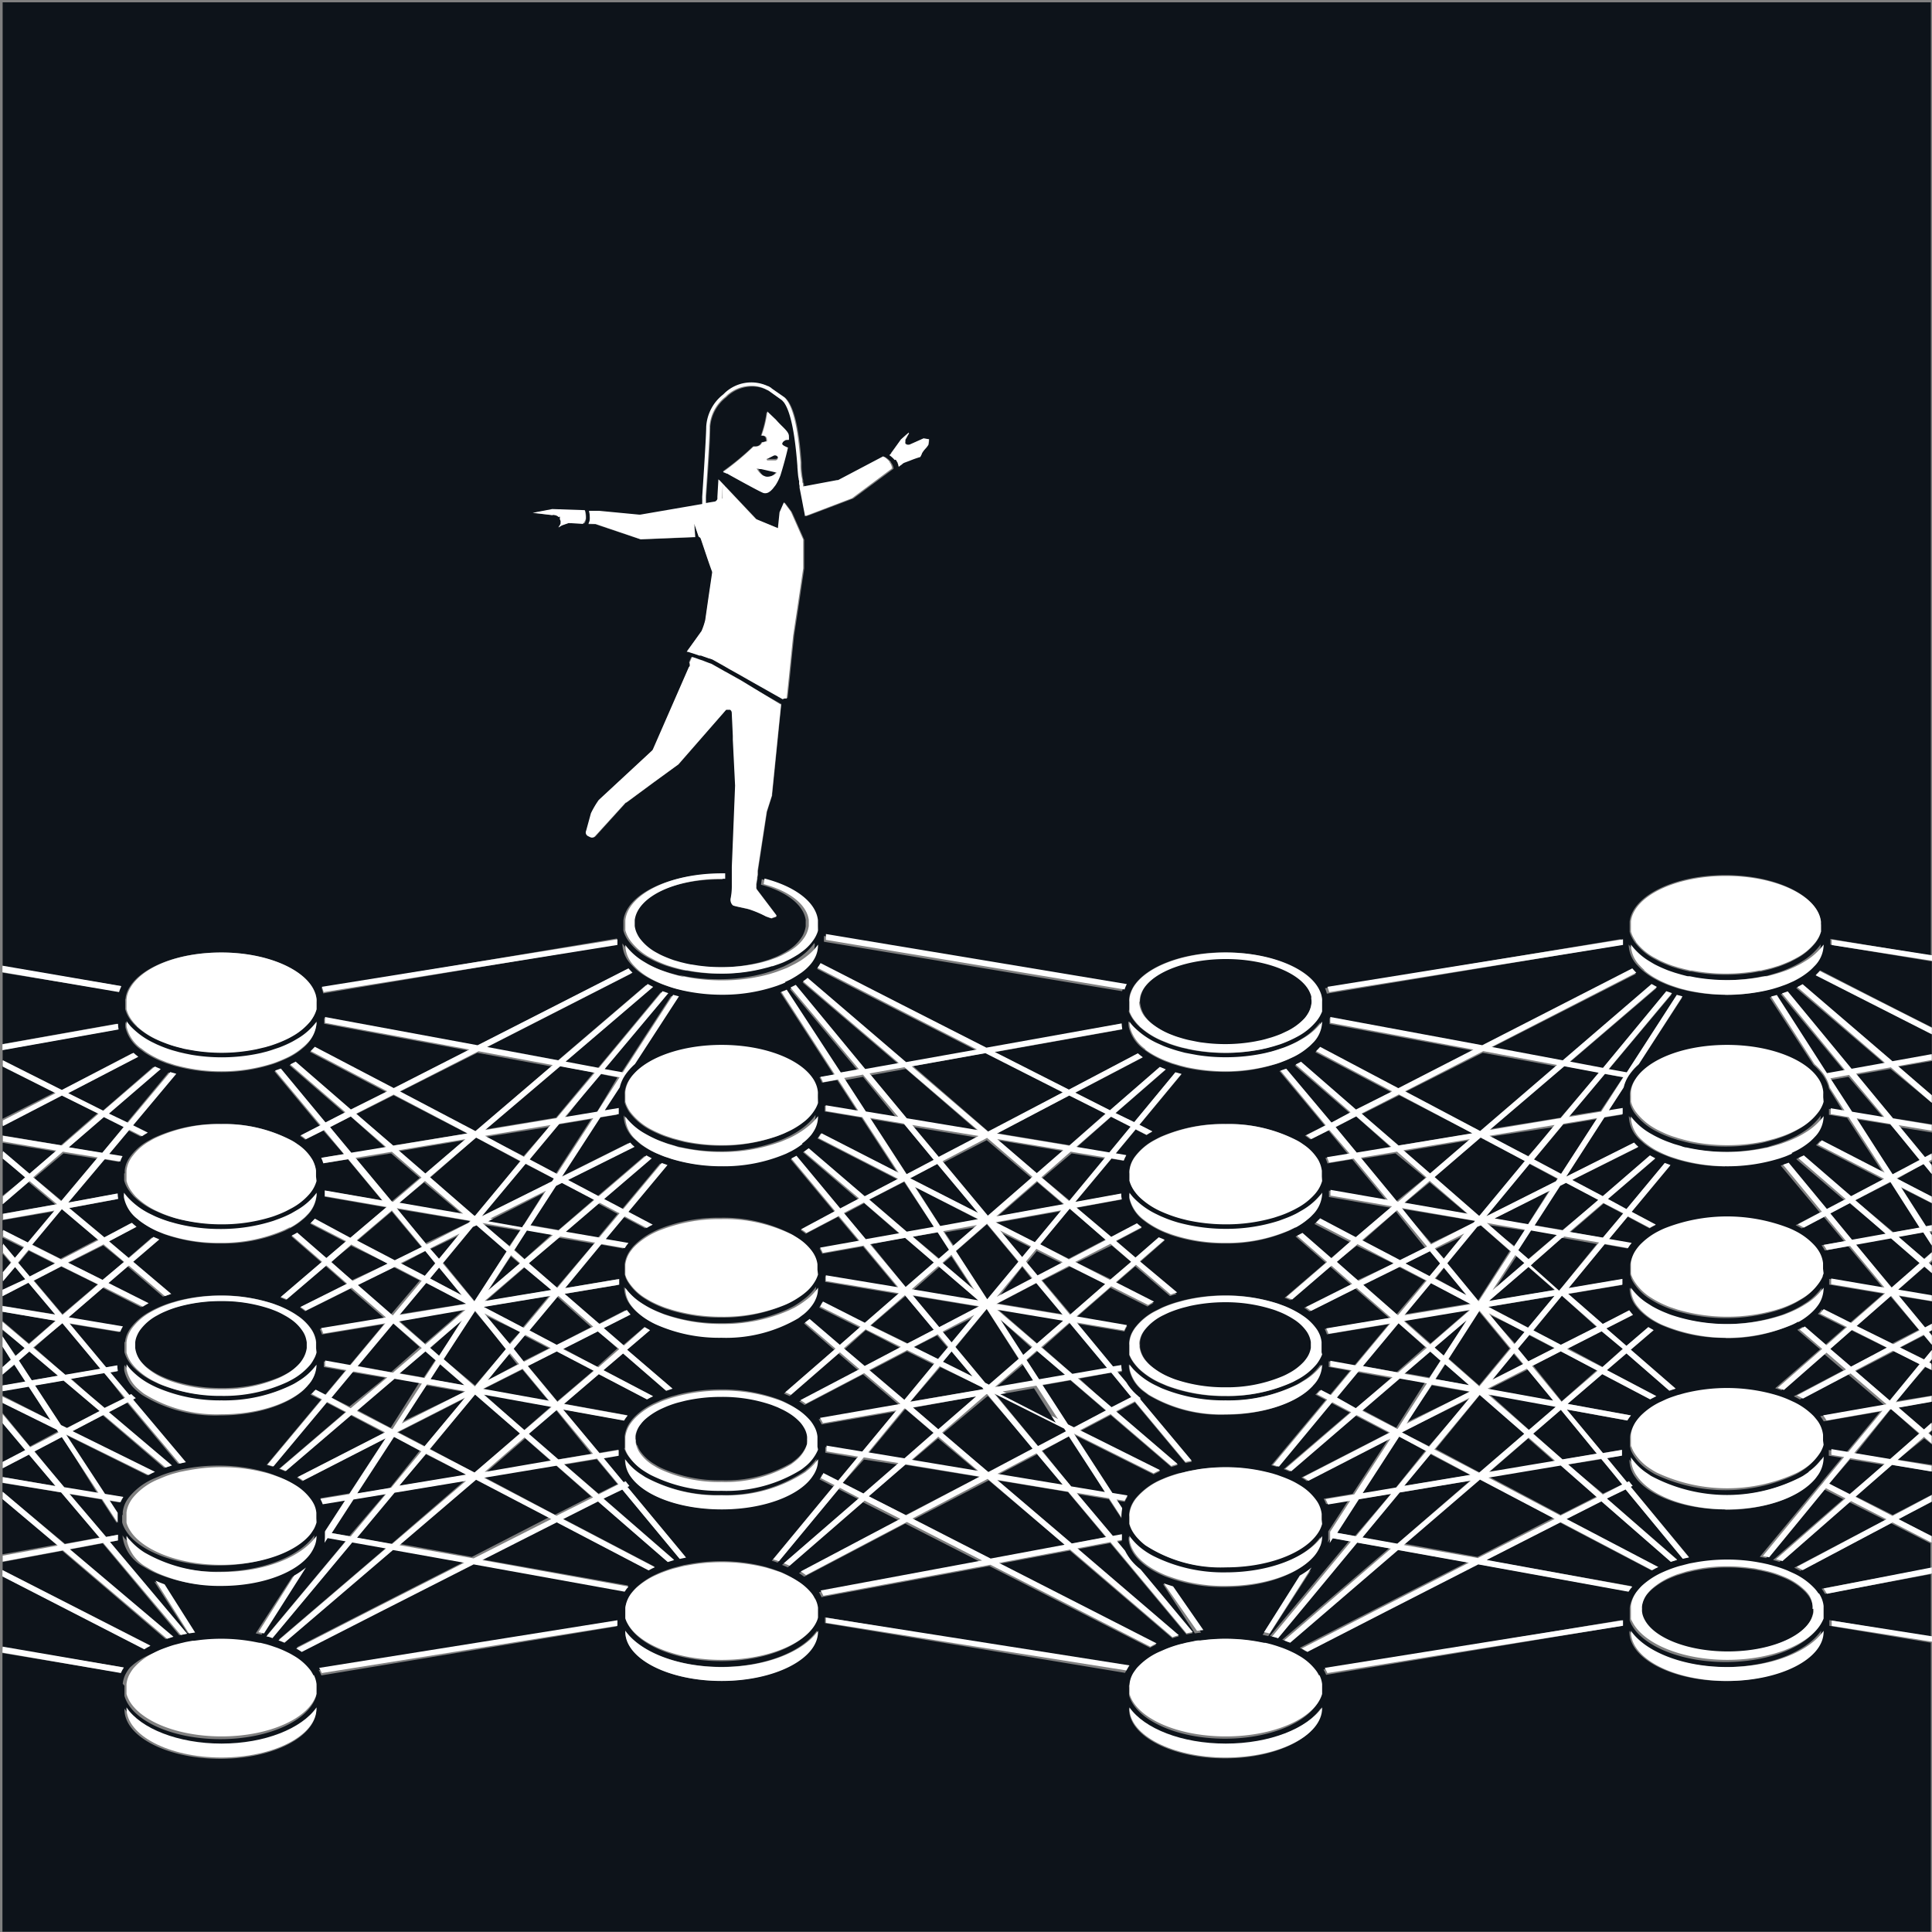 <svg xmlns="http://www.w3.org/2000/svg" xml:space="preserve" overflow="hidden" viewBox="0 0 732 732">
  <rect x="0" y="0" width="732" height="732" fill="#808080" stroke="none"/>
  <defs>
    <clipPath id="a">
      <path d="M1341 941h732v732h-732z"/>
    </clipPath>
  </defs>
  <g fill-rule="evenodd" clip-path="url(#a)" transform="translate(-1341 -941)">
    <path fill="#0D131A" d="m1733.97 1388.89-15.04 13 25-4.51Zm.96 23.47 10.97 5.53 14.03-7.31-13.79-11.69Zm-1 2.53-4 4.85 4.41 5.15 9.59-4.88-10-4.95m173.07-12.31 12.8 2.25 8.2-13-21 10.75Zm12 17.17-3.42-2.92-8.58 13 12-10.08Zm-36.25 5.08 4.25-5.09-4.1-4.91-9.9 4.91 9.75 5.09Zm21.25-20 10.7 8 4.3-5.75-15-2.25Zm-402-19 15-13-25 4.21 10 8.79Zm2 1.19 16.61 14.78.3.03 17.09-20.99-16.68-9.01-17.32 15.19Zm-14.38 8.81 10.38-8.74-10.84-9.26-13.16 2.16 13.26 15.77.36.07Zm222.38-26-27.79-24-13.21 2.39 14.1 17.11 26.9 4.5Zm185 62-8.58-11-3.42 4.36 12 6.64Zm-161 19.57 11.81 10.43 13.19-2.34-14.29-17.66-10.71 9.57Zm169-12.57 10.02 11 3.98-4.34-14-6.66Zm-210 45.22-10.81-9.22-.38.07-13.81 16.65 13.74 2.28 11.26-9.78Zm209.93 16.16 27.33 14.51 13.67-6.93-13.67-12.07Zm15.41-53.49-4.41 5.24 3.97 4.76 10.03-5.04Zm-15.34-75.11 14.98 7.22 10.02-11-25 3.78Zm16.93 86.63 10.78 13.48 13.22-11.7-13.48-7.3-10.52 5.52m-381 0 11.23 13.48 13.77-11.7-14.05-7.3-10.95 5.52m-1.59-11.52-4.41 5.24 3.97 4.76 10.03-5.04ZM1524 1439l10.02 11 3.98-4.34-14-6.66Zm-8-38-14.32-12-9.68 7.98 24 4.02Zm403 83-16.88-15-17.12 20.99 16.85 9.01 17.15-15Zm-187-58.27-3.7-4.73-9.3 12 13-7.27Zm198.93-80.65-28.15-5.19-29.85 15.07 28.71 14.93ZM1897 1401l-14.32-12-9.68 7.98 24 4.02Zm8 35.14 14.99 7.86 10.01-12-25 4.14Zm-353.35-71.68 14.28-17.14-12.95-2.43-28.05 24Zm396.82 45.54 7.53-9.08-7.39-3.92-12.61 10.85 12.47 2.15Zm-78.41 71.85 10.87-17.15-10.07-1.81-13.93 12.14 12.93 6.86h.16m19.91-26.12 11.47 10.12 11.53-13.97-11.56-14.03Zm45-91.88 12.49-1.99 8.51-12.73-7.19-1.28Zm-30 103.52 25 4.48-10.02-12-14.98 7.52m13-9.46-3.49-4.06-8.51 10 11.93-5.94m-35.5 30.94 15.57-18-26 12.75Zm16.64-118.45-27.87-14.44-14.13 7.1 13.95 11.9 28.05-4.56Zm2.83 1.56-17.83 15.19 17.1 14.78.31.03 17.59-20.99-17.17-9.01Zm-18.81 14 14.98-13-25 4.21 10.02 8.79Zm-120.4 89 7.38-4.21-7.55-9.79-12.45 2.35 12.62 11.65Zm-50.69-71.77-24-12.35 9.57 15 14.36-2.65M1711 1470l-24 4.37 9.64 8.63 14.36-13Zm-16.07-50.6-10.79-9.52-13.21 2.43 13.41 16.57ZM1524 1405l9.99 8 4.01-5.75-14-2.25Zm195 29.86 25 4.14-9.99-12-15.01 7.86Zm-151.82 24.02 7.75-7-7.95-7-13.05 6.79Zm-43.18-22.74 14.99 7.86 10.01-12-25 4.14Zm188-2.14-14.99-13-10.01 8.81 25 4.19Zm-13.06-26.07 3.41 4.97 8.58-7-11.99 2.03m184.34 4.07 16.17-7.73.55-.63-28-4.64 11.28 13Zm17-6.31-11.28 13.76 11.86 14.55 12.14-19.03-11.32-9.97-1.4.69Zm-164.35 20.46 10.74 12.74 13.26-11.3-13.6-6.7Zm26.02-.26 7.98-6.5-7.75-6.5-13.25 6.5 13.02 6.31m-396.72 79.08L1378 1507l-13.63-22-10.37 5.71 11.23 14.07Zm-.21-40.78-11.02 1.86 10.06 15.04 2.28 1.1 12.66-6.45-13.98-11.55Zm554.97 22-14.99 13 25-4.19-10.01-8.81ZM1388 1470.79l-7.55-9.79-12.45 2.35 12.62 11.65 7.38-4.21Zm327.7-4.79 11.3-9.97-12.15-19.03-11.85 14.52 11.3 13.75 1.4.73Zm-1.7 1.36-.55-.63-16.2-7.73-11.25 13 28-4.64ZM1539.99 1486l-14.99 13 25-4.19-10.01-8.81Zm494.01 17.18 7.81 3.82 13.19-10.94-13.06-2.06-7.94 9.18Zm23.19-9.18 10.81-9.78-10.38-9.22-.36.07-13.26 16.65 13.19 2.28ZM1501 1413.87l-11.58-13.87-13.42 11.41 14.64 7.59 10.36-5.13Zm568 44.26-10.37-5.13-14.63 7.59 13.44 11.41 11.56-13.87Zm-11.07-8.13 10.07-5.16-10.89-12.84-13.11 11.19 13.93 6.81Zm-23.93 2.24 7.98 6.76 14.02-7.28-13.6-6.72-8.4 7.24Zm-509-80.46 14.38 7.22 9.62-11-24 3.78Zm373 63.08-14.99-7.86-10.01 12 25-4.14Zm-407.9 71.64-14.1 17.11 13.24 2.39 27.76-24-26.9 4.5Zm381 0-14.1 17.11 13.24 2.39 27.76-24-26.9 4.5Zm-369.05-81.5 3.95-5.09-3.81-4.91-9.19 4.91 9.05 5.09Zm241.95 79-10.02-12-14.98 7.87 25 4.13Zm-220.07-35.12 15.57 14 10.43-9.13-25.9-4.87m-7.1-2.99-9.3-8-3.7 5.68 13 2.32m381 0-9.3-8-3.7 5.68 13 2.32M1719 1373l15.01 13 9.99-8.81-25-4.19Zm213.27-8.54 14.66-17.14-13.27-2.43-28.73 24Zm-414.27 5.98-27.87-14.44-14.13 7.1 13.95 11.9 28.05-4.56Zm-18 55.72-10.07-5.16-13.93 6.81 13.11 11.19 10.89-12.84Zm421.93 19.1 10.38 5.62 13.62-7.07-13.24-11.93Zm136.5-37.37 10.5-1.82-11.31-17.18h-.21l-13.48 6.87Zm-110.2 50.99 7.7-7-7.93-7-13.07 6.86Zm120.7-39.48-11.24-9.52-13.76 2.43 13.93 16.57Zm-35-18.53 8.63 10.02 13.37-2.29-14.16-11.71Zm-129 68.01 15.57 14 10.43-9.13-25.9-4.87M1501.99 1450l15.01-13-25 4.19 9.99 8.81Zm166.45-53.11-7.51 3.98 8.26 10.02 12.74-2.29Zm-101.56-34.12 8.05-13.53-6.79-1.36-13.21 17Zm-64.91 126.12 14.96-18-25 12.75Zm194.93-71 4.03-3.42-4.38-6.58-9.62 1.67Zm-155.9-37.34 10.39 5.45 13.61-21-12.79 2.12-11.21 13.43Zm-38.73 31.45 16.14-7.73.59-.63-28-4.64 11.27 13Zm1.73 2.3 3.21 3.7 7.79-9-11 5.3Zm47-26.66-10.94-5.64-17.06 20 27.33-13.32.67-1.04Zm-27.07 112.74 27.33 14.51 13.67-6.93-13.67-12.07ZM1538 1484l-16.88-15-17.12 20.99 16.85 9.01 17.15-15Zm-5-69.03-11.32-9.97-1.4.73-11.28 13.72 11.86 14.55 12.14-19.03Zm177 15.03-8.57-13-3.43 2.94 12 10.06Zm-194 2-8.58-11-3.42 4.36 12 6.64Zm220 58.71 11.23 14.07L1760 1507l-13.63-22-10.37 5.71Zm8.32-8.39L1718 1469l16.42 20 10.58-5.64-.68-1.04ZM1507.43 1455l8.57-14-12 10.84 3.43 3.16Zm-5.88 7.89 4.38-6.59-3.99-3.41-10.01 8.32 9.62 1.68m16.45-28.03-15.61-7.86-10.39 12 26-4.14Zm-18.07 16.51-10.6-9.49-13.4 16.55 13.23 2.45Zm67.54-41.37 7.53-9.08-7.39-3.92-12.61 10.85 12.47 2.15Zm-15.81-19.86-9.66 15 10.62 1.86 13.38-11.56-12.12-6.44-2.22 1.14ZM1540.6 1407l-4.6 7.55 3.75 3.45 10.25-9.26-9.4-1.74Zm-.58 14-15.02 13 25-4.22-9.98-8.78Zm-2.02-1.08-3.44-2.92-8.56 13 12-10.08Zm11.93-74.84-28.08-5.19-29.92 15.07 28.78 14.93ZM1736 1465.86l9.66 15.04 2.19 1.1 12.15-6.45-13.42-11.55-10.58 1.86Zm-1.95-12.86-4.05 3.45 4.96 7.55 10.04-1.74-10.95-9.26Zm-24.05 10-8.51-10-3.49 4.12 12 5.88Zm-15-4.87-10.39-5.13-14.61 7.59 13.42 11.41 11.58-13.87Zm237.06-68.03-10.06 15.04 11.02 1.86 13.98-11.55-12.66-6.45-2.28 1.1ZM1669 1445l-8 7.24 7.6 6.76 13.4-7.28-13-6.72Zm262-57.36-10.55-5.64-16.45 20 26.35-13.32.65-1.04Zm-236 57.21-10.89-12.85-13.11 11.17 13.93 6.83 10.07-5.15Zm17-8.71-25-4.14 10.01 12 14.99-7.86Zm-14 9.92 3.38 3.94 8.62-10-12 6.06Zm-1.81 9.94 3.81-4.45-3.95-4.55-9.05 4.58 9.19 4.42Zm224.77-49-4.96 7.55 4.05 3.45 10.95-9.26-10.04-1.74Zm-37.97 43 15.01-13-25 4.19 9.99 8.81Zm-2.06 1.38-10.6-9.5-13.4 16.58 13.23 2.42ZM1733 1464.47l-4.31-6.47-10.69 9 15-2.53Zm137.21-68.47 10.79-8.74-11.28-9.26-13.72 2.16 13.79 15.77.42.07Zm-15.42-32-7.79 4.12 7.96 9.88 13.04-2.22-13.21-11.78Zm-109.86 162.69-29.33-24.8-28.67 14.93 29.81 15.07 28.19-5.2m16.75-148.81 8.25-10.08-7.65-3.92-13.35 11.83Zm-25.68 9.45 10.45 8.67 13.55-15.92-12.97-2.08-11.03 9.33Zm-168.3 119.56 7.23-3.61-7.83-9.39-12.17 2.02Zm-26.7-22.72 11.06 9.83 12.94-2.2-13.55-16.8-10.45 9.17Zm-41 6.49-10.36-5.66-13.64 22 12.72-2.21 11.28-14.13Zm-10.91-8.81 10.84-17.15-10.07-1.81-13.93 12.14 12.93 6.86h.2m47.88-23.94-3.21-4.06-7.79 10 10.96-5.94m-12.97 9.46 25 4.48-10.02-12-14.98 7.52m-2.95-1.52 11.95-13.98-11.98-14.02-12.02 17.96Zm147.38 28.11-8.36 9.18 8.18 3.82 13.82-10.94-13.64-2.06Zm43.5-93.12-15.54-19-10.39 5.55 26 13.45m-13.93-19.17 17.09 20.29 16.91-14.5-17.15-14.5-16.85 8.71Zm48.26-6.82 13.67-12.08-13.67-6.92-27.33 14.5Zm-28.33 29.48 14.97 7.52 10.03-12-25 4.48m163.07 86.29-10.36-5.66-13.64 22 12.72-2.21 11.28-14.13Zm-186-110.04-11.28-13.51L1671 1365l13.64 21 10.36-5.38Zm-.07 25.41-11.33-17.14h-.21l-13.46 6.86 14.51 12.14 10.49-1.82m25 1.82 8.51 10 3.49-4.06-11.97-5.94m6.97 11.41-12.02-14.42-11.98 10.45 12.05 18.56Zm-253.12-55.3-7.81 4.12 7.94 9.88 13.06-2.22-13.19-11.78Zm67.19 55.87 10.73 9.13 14.27-16.78-13.17-2.22-11.83 9.87Zm381-39.32 10.35 5.45 13.65-21-12.79 2.12-11.21 13.43ZM1720 1441l8.58 14 3.42-3.14-12-10.86Zm-1-4 14.99 13 10.01-8.78-25-4.22Zm165 14.84 3.72 3.16 9.28-14-13 10.84Zm-1.45 11.05 4.38-6.59-4.03-3.41-9.97 8.32 9.62 1.68m37.47-41.89-15.02 13 25-4.22-9.98-8.78Zm-64.85 39.89-8.24 10.01 7.49 3.99 13.51-11.72-12.76-2.28M1855 1413l-8 6.28 8.42 6.72 13.58-6.24-14-6.76Zm26 .87-11.11-13.87-12.89 11.41 14.06 7.59 9.94-5.13Zm-407-.87-8 6.28 8.42 6.72 13.58-6.24-14-6.76Zm411 1.3 3.21 3.7 7.79-9-11 5.3Zm-4 11.86-10.07-5.16-13.93 6.81 13.11 11.19 10.89-12.84Zm-340.07 19.1 10.29 5.62 13.71-7.07-13.34-11.93Zm-163-82.46-13.75-6.91-22.25 11.57v3.73l22.14 3.7Zm-36-17.91v20l20-10.12-20-9.85m151 134.97 24-11.52-14.36-2.48Zm576.07-99.27-11.75-13.51L2044 1365l14.2 21 10.8-5.38Zm-717.17 8.27-9.9 8.43v3.57l20-3.53Zm-1.9 24.95-8-3.95v2.69l4.53 5.31Zm38 5.42-7.81-6.37-13.19 6.6 12.95 6.4Zm-25.93-41.97-20-3.29v3.5l9.98 8.5 10.02-8.71Zm-20 2.71v14l9-7.07-9-6.93Zm19.93 19.89-20 3.43v3.9l9.61 4.67Zm535.93 68.48-14.36-2.48-9.57 14 24-11.52M2073 1356v-13l-13 2.24 13 10.76Zm-29-7.71 14.19 16.36L2073 1367v-8.11l-15.71-12.89-13.29 2.29ZM1365.06 1378l-11.06 9.33 10.45 8.67 13.55-15.92-12.94-2.08Zm705.26 2 2.68-1.37v-8.54l-13-2.09 10.32 12Z"/>
    <path fill="#0D131A" d="M2072.55 1303.07V941.886H1342v365.274l44.67 7.43c-.32.66-.6 1.34-.82 2.03l-43.85-7.08v27.03l43.26-7.7c0 .71.07 1.43.21 2.13l-43.47 7.78v4.09l22.16 11.25 26.88-14.04 1.78 1.48-26.28 13.76 13.19 6.67 19.31-16.75 2.2.97-19.41 16.85 7.11 3.44 15.88-19.16 2.27.65-16.19 19.51 5.5 2.78c-.76.45-1.48.86-2.17 1.35l-4.74-2.41-7.56 9.11 4.98.86c-.34.66-.64 1.34-.89 2.03l-5.7-.96-13.75 16.48 18.52-3.44c.01.69.07 1.38.17 2.06l-18.35 3.44 13.17 11.25 10.3-5.51c.56.55 1.14 1.05 1.76 1.52l-10.31 5.5 7.42 6.33 9.24-8.01 2.2.96-9.79 8.46 14.26 12.18c-.82.27-1.61.51-2.4.82l-13.51-11.55-7.63 6.6 15.05 7.64c-.75.41-1.47.86-2.2 1.3l-14.64-7.39-12.98 11.35 20.34 3.44c-.38.65-.71 1.33-1 2.03l-19.04-3.17 13.75 16.62 4.19-.72c0 .72.07 1.45.21 2.16l-2.82.49 7.15 8.56.65-.34c.55.55 1.14 1.07 1.75 1.54l-.99.52 19.79 23.74-2.37.51-19.35-23.22-7.14 3.75 23.64 20.19-2.41.83-23.3-19.95-11.61 6.12 30.93 15.41c-.86.38-1.65.79-2.41 1.21l-30.93-15.35 14.61 22.5 6.87 1.14c-.39.64-.75 1.31-1.06 1.99l-4.09-.65 3.02 4.68v3.78l-5.81-8.94-12.27-2.03 13.75 16.3 4.47-.82v.86c-.04.43-.04.87 0 1.3l-3.03.55 28.97 34.78-2.4.48-29.01-34.81-12.54 2.37 38.8 33.16-2.41.76-39.14-33.43-22.61 4.23v3.06l55.94 28.55c-.79.41-1.54.82-2.26 1.27l-53.68-27.52v26.97l45.74 7.57c-.44.63-.82 1.3-1.14 1.99l-44.67-7.39v105.57h730.62V1563.4l-38.45-6.4v-2.17l38.45 6.36v-23.76l-40.1 7.46c-.39-.68-.81-1.33-1.27-1.96l41.24-7.71v-9.46l-14.95-7.63-34.37 18.06c-.72-.42-1.51-.83-2.3-1.21l34.36-18.06-13.74-6.88-26.22 22.74c-.79-.24-1.62-.51-2.44-.72l26.6-23.05-7.53-3.85-21.68 26.18-2.41-.48 22.13-26.7c.51-.54.98-1.11 1.41-1.72l7.53-9.08-4.92-.82v-2.17l6.53 1.07 12.92-15.62-21.37 3.71c-.4-.67-.84-1.33-1.31-1.96l24.23-4.19-13.75-11.67-18.21 9.53c-.72-.41-1.51-.82-2.3-1.2l18.76-9.84-7.46-6.36-15.98 13.93-2.37-.79 17.01-14.76-8.62-7.36 1.99-1.14 8.28 7.09 7.84-6.88-10.31-5.09c.51-.53.98-1.09 1.41-1.69l10.51 5.23 12.96-11.21-20.62-3.44v-2.17l20.41 3.44-13.16-15.79-8.9 1.59c-.36-.69-.78-1.34-1.24-1.97l8.56-1.51-7.8-9.36-8.28 4.48c-.76-.45-1.51-.86-2.3-1.24l9.17-4.82-14.81-17.75 2.13-.79 14.64 17.54 7.18-3.74-18.07-15.48 2.02-1.1 18.11 15.47 12.62-6.6-25.26-13.04c.53-.5 1.02-1.04 1.48-1.61l24.05 12.28-13.75-21.05-6.87-1.14v-2.24l5.29.86-5.32-8.56c-.25-1.14-.66-2.24-1.21-3.27-.35-.69-.75-1.36-1.2-1.99a23.977 23.977 0 0 0-3.43-3.69l-16.6-25.55 2.2-.59 19.17 29.58 6.88-1.2-24.06-29 2.16-.75 24.44 29.3 12.75-2.27-33.51-28.65 2.03-1.1 34.36 29.24 15.02-2.69v-8.15c-16.49-8.39-31.48-16.03-43.85-22.39.55-.51 1.07-1.05 1.55-1.62 12.2 6.26 26.73 13.76 42.3 21.57v-24.94l-38.45-6.36v-2.2Zm-41.44 53.21v2.76c-.15.55-.35 1.09-.58 1.61-.33.69-.7 1.35-1.1 2a22.716 22.716 0 0 1-7.32 6.4c-.73.41-1.48.82-2.27 1.2-1.42.69-2.88 1.3-4.37 1.82l-2.4.79-2.17.59-2.33.58a68.103 68.103 0 0 1-27.5 0l-2.33-.58-2.17-.59-2.44-.79c-.98-.34-1.94-.72-2.88-1.13-.86-.38-1.69-.76-2.44-1.17-3.4-1.65-6.34-4.09-8.59-7.12-.43-.64-.81-1.3-1.14-2-.21-.53-.4-1.07-.55-1.61v-2.76a9.37 9.37 0 0 1 0-1.06c.2-1.7.78-3.32 1.72-4.75.43-.68.91-1.32 1.44-1.93 5.74-6.46 18.39-10.97 33.06-10.97 14.68 0 27.49 4.61 33.23 11.21.54.61 1.02 1.25 1.45 1.93a10.82 10.82 0 0 1 1.54 4.51c.02.35.02.71 0 1.06m-36.32 26.63c-6.41.04-12.78-.9-18.9-2.79-.72-.2-1.48-.45-2.17-.72-.68-.28-2.23-.9-3.43-1.38l-2.1-1.03a30.39 30.39 0 0 1-4.02-2.61l-1.75-1.55c-2.5-2.21-3.98-5.34-4.13-8.67v-.31c2.16 2.85 4.9 5.2 8.05 6.88.75.45 1.53.87 2.33 1.24 1.12.57 2.27 1.07 3.44 1.51l2.34.86 2.54.76c.75.24 1.51.45 2.3.62a69.23 69.23 0 0 0 30.65 0c.76 0 1.55-.38 2.31-.62l2.54-.76 2.34-.86c1.65-.63 3.27-1.37 4.84-2.2.72-.41 1.44-.82 2.13-1.27 2.68-1.63 5.02-3.77 6.87-6.3v.31c-.13 2.93-1.36 5.71-3.43 7.78-.48.55-1.03 1.06-1.58 1.58a26.897 26.897 0 0 1-5.02 3.44l-2.1 1.03c-1.03.48-2.13.96-3.26 1.38-1.13.41-1.44.51-2.2.72a62.511 62.511 0 0 1-18.87 2.79m-32.61-38.26a21.206 21.206 0 0 0-3.19 3.44c-.48.62-.9 1.28-1.28 1.97-.58 1.08-1.02 2.24-1.3 3.44l-5.64 8.66 5.26-.86v2.21l-6.87 1.13-14.57 22.5 25.77-12.87c.5.57 1.04 1.11 1.62 1.62l-25.12 12.52 11.61 6.12 18.01-15.41 2.03 1.1-18.11 15.48 7.14 3.75 14.54-17.44c.72.28 1.41.55 2.16.79l-14.74 17.68 9.18 4.85c-.79.38-1.55.8-2.31 1.24l-8.28-4.4-7.18 8.6 8.59 1.48c-.53.61-1 1.26-1.41 1.96l-8.76-1.55-13.75 16.65 20.42-3.44v2.17l-20.62 3.44 13.16 11.42 10.21-5.23c.43.6.9 1.18 1.4 1.72l-10.1 5.12 7.63 6.61 8.32-7.09 1.99 1.14-8.66 7.39 17.01 14.73-2.37.79-16.29-14.11-7.42 6.33 18.76 9.84-2.34 1.2-18.24-9.52-13.17 11.24 24.06 4.37c-.51.61-.97 1.25-1.37 1.93l-22.99-4.16 13.74 16.47 7.22-1.2v2.17l-5.64.96 7.56 9.12.76-.38c.42.6.88 1.18 1.37 1.72l-.72.38 22.13 26.69-2.37.51-21.72-26.21-7.11 3.44 26.7 23.19-2.41.75-26.35-22.87-13.44 6.81 34.71 18.16c-.81.36-1.6.76-2.37 1.21l-34.71-18.17-28.14 14.28 55.32 9.87c-.53.6-1.01 1.25-1.44 1.93l-57.08-10.32c-24.61 12.49-47.87 24.32-64.95 33.09-.65-.45-1.37-.89-2.13-1.31 16.25-8.36 38.56-19.74 63.5-32.43l-26.9-4.79-41 35.06c-.75-.31-1.48-.62-2.27-.9l40.52-34.67-12.75-2.27-30.1 36.15-2.31-.65 29.97-35.95-6.87-1.2-1.17 1.78c.11-.64.16-1.3.17-1.96v-2.3l7.59-11.7-8.41 1.38c-.26-.7-.57-1.38-.93-2.03l10.93-1.82 13.74-21.05-31.06 16.2c-.67-.49-1.35-.94-2.07-1.34l33.03-16.93-12.65-6.6-24.84 21.26c-.73-.35-1.48-.66-2.24-.93l25.02-21.43-7.18-3.75-20.28 24.35-2.26-.65 20.61-24.73-3.91-2.03c.54-.51 1.05-1.07 1.51-1.66l3.81 2 7.8-9.36-8.04-1.44v-2.17l9.59 1.72 13.16-15.79-23.44 3.89c-.24-.71-.52-1.4-.85-2.06l24.53-4.06-12.92-11.22-17.39 8.67c-.65-.48-1.3-.96-1.99-1.41l17.63-8.81-7.87-6.87-14.95 12.79-2.23-.89 15.53-13.32-11.38-9.9 2.03-1.1 11.03 9.59 7.43-6.36-13.34-6.88c.55-.52 1.07-1.07 1.55-1.62l13.57 7.12 13.75-11.66-23.37-4.06c.02-.3.02-.61 0-.92v-1.52l21.79 3.79-12.96-15.62-9.38 1.55c-.22-.71-.48-1.4-.79-2.07l8.63-1.41-7.53-9.08-6.87 3.44c-.62-.48-1.27-.96-1.96-1.41l7.49-3.82-17.18-20.64 2.16-.75 17.01 20.57 7.53-3.86-20.86-18.05 2.06-1.07 20.86 18.09 13.75-6.88-28.9-15.2c.55-.55 1.06-1.07 1.54-1.62l29.69 15.62 28.56-14.59-54.4-10.11v-2.23l57.53 10.69 57.01-29.06c.48.55.96 1.1 1.51 1.65l-54.98 28.07 27.04 5.05 33.75-28.86 2.03 1.1-33.06 28.25 12.57 2.37 24.06-29c.69.28 1.44.52 2.16.76l-24.05 28.69 6.87 1.23 19.01-29.3 2.16.58Zm69.52 76.82v2.75c0 .38-.2.79-.34 1.17-.3.69-.65 1.36-1.07 1.99a20.223 20.223 0 0 1-6.39 6.13l-2.23 1.3c-1.68.89-3.41 1.66-5.19 2.31l-2.41.79a66.427 66.427 0 0 1-37.39 0l-2.4-.79c-1.72-.63-3.4-1.36-5.02-2.2-.79-.42-1.55-.86-2.27-1.31a20.041 20.041 0 0 1-6.53-6.23c-.42-.62-.78-1.29-1.06-1.99 0-.38-.24-.79-.34-1.17v-3.85a11.32 11.32 0 0 1 2.33-5.61c.49-.68 1.05-1.31 1.65-1.89a26.23 26.23 0 0 1 6.56-4.65c.8-.41 1.62-.79 2.48-1.17a60.189 60.189 0 0 1 23.19-4.3c7.97-.12 15.89 1.36 23.27 4.37.84.34 1.67.72 2.47 1.14 2.76 1.36 5.24 3.23 7.32 5.5.54.59 1.02 1.22 1.45 1.89.93 1.42 1.52 3.03 1.72 4.72v1.1m-36.33 26.59a58.09 58.09 0 0 1-24.71-5.03c-.72-.34-1.4-.68-2.06-1.06a25.25 25.25 0 0 1-5.43-3.99 17.34 17.34 0 0 1-1.51-1.69 11.054 11.054 0 0 1-2.61-6.88v-.31c1.6 2.22 3.57 4.13 5.84 5.64l2.13 1.35c1.75 1 3.58 1.88 5.47 2.61.75.31 1.51.62 2.3.86a66.359 66.359 0 0 0 41.24 0c.79-.24 1.57-.53 2.33-.86 1.94-.76 3.81-1.67 5.6-2.72l2.13-1.34c2.2-1.51 4.13-3.38 5.71-5.54v.31a11.34 11.34 0 0 1-2.51 6.88c-.45.6-.95 1.16-1.48 1.69a25.64 25.64 0 0 1-5.57 4.13c-.65.37-1.34.72-2.06 1.06a57.9 57.9 0 0 1-24.71 5.02m36.33 38.43v2.75l-.21.69c-.24.7-.55 1.38-.93 2.03a20.17 20.17 0 0 1-6.56 6.5c-.69.44-1.41.86-2.2 1.27a62.273 62.273 0 0 1-52.99 0c-.79-.41-1.51-.86-2.2-1.31a19.23 19.23 0 0 1-6.42-6.39c-.38-.65-.69-1.33-.93-2.03 0-.24 0-.49-.21-.69v-3.85a11.47 11.47 0 0 1 2.2-5.44c.49-.67 1.03-1.3 1.62-1.89 2.08-2.07 4.5-3.76 7.14-5.02l2.48-1.14c1.34-.55 2.75-1.03 4.23-1.51l2.5-.69a66.408 66.408 0 0 1 32.07 0l2.5.69c1.44.43 2.85.93 4.23 1.51l2.51 1.14c2.73 1.24 5.22 2.94 7.39 5.02.58.65 1.1 1.27 1.58 1.92 1.09 1.54 1.79 3.33 2.03 5.2v1.1m-36.33 26.59c-14.26 0-26.56-4.23-32.51-10.32-.52-.52-1.01-1.08-1.44-1.69-1.48-1.88-2.31-4.2-2.37-6.6v-.34c1.49 2.09 3.34 3.91 5.46 5.36.66.48 1.38.93 2.1 1.38a62.633 62.633 0 0 0 57.39 0l2.1-1.38a22.56 22.56 0 0 0 5.6-5.47v.35c-.03 2.5-.91 4.93-2.48 6.88-.45.58-.93 1.14-1.44 1.68-6.01 6.09-18.25 10.32-32.41 10.32m-606.32-63.6c.11-1.12.41-2.21.89-3.23.33-.7.72-1.37 1.17-2 1.97-2.62 4.51-4.78 7.42-6.29.77-.46 1.56-.87 2.37-1.24a43.1 43.1 0 0 1 5.4-2.1l2.47-.72a65.115 65.115 0 0 1 16.5-2.07c6.76-.04 13.49 1.01 19.93 3.1l2.3.86c1.57.63 3.1 1.36 4.57 2.2a23 23 0 0 1 2.17 1.34 19.19 19.19 0 0 1 5.67 5.61c.38.65.72 1.33.99 2.03.3.81.49 1.65.59 2.51v3.85c-.26.92-.63 1.79-1.1 2.62-.38.69-.82 1.34-1.31 1.96a23.57 23.57 0 0 1-6.56 5.4c-.72.41-1.48.82-2.27 1.2a58.145 58.145 0 0 1-25.09 5.2c-7.67.08-15.3-1.28-22.47-4.03-.86-.33-1.69-.71-2.51-1.13a27.388 27.388 0 0 1-7.49-5.06c-.62-.58-1.18-1.21-1.68-1.89-.99-1.27-1.73-2.72-2.17-4.27v-3.85m0 8.98v-.31c.44.62.91 1.22 1.41 1.79 2.21 2.36 4.8 4.32 7.66 5.81.77.43 1.56.82 2.37 1.17a60.831 60.831 0 0 0 24.88 4.95c9.47.18 18.85-1.93 27.32-6.16.76-.41 1.48-.85 2.2-1.3a23.48 23.48 0 0 0 6.7-6.13v.31a11.64 11.64 0 0 1-3.43 7.78c-.48.55-1.03 1.1-1.58 1.62-6.33 5.57-18.01 9.32-31.41 9.32a52.598 52.598 0 0 1-29.49-7.81c-.65-.48-1.27-.96-1.85-1.48a13.755 13.755 0 0 1-4.85-7.74c-.03-.56-.03-1.12 0-1.69m70.52 10.84c.55-.51 1.05-1.06 1.51-1.65l3.81 1.99 7.81-9.35-8.05-1.45c.02-.12.02-.25 0-.38v-1.78l9.59 1.72 13.16-15.79-23.43 3.88c-.23-.71-.52-1.4-.86-2.06l24.53-4.06-12.92-11.21-17.14 8.53c-.62-.48-1.31-.97-2-1.41l17.63-8.81-7.83-6.88-14.99 12.8-2.23-.9 15.57-13.31-11.41-9.91 2.02-1.1 11.04 9.6 7.45-6.36-13.37-6.88c.55-.52 1.07-1.07 1.55-1.62l13.58 7.12 13.74-11.66-23.37-4.06c.02-.31.02-.62 0-.93v-1.41l21.79 3.79-12.95-15.62-9.35 1.51c-.22-.7-.48-1.39-.79-2.06l8.59-1.41-7.8-8.94-6.87 3.44a28.9 28.9 0 0 0-1.96-1.42l7.49-3.81-17.18-20.64 2.16-.76 16.87 20.36 7.53-3.85-20.86-18.06 2.06-1.06 20.86 18.09 13.75-6.88-28.9-15.2c.55-.55 1.06-1.07 1.54-1.62l29.69 15.62 28.59-14.59-54.43-10.11v-2.13l57.53 10.69 57.01-29.06c.48.55.96 1.1 1.51 1.65l-54.98 28.07 27.04 5.05 33.75-28.86 2.03 1.1-33.06 28.25 12.57 2.37 24.06-29c.69.28 1.44.52 2.16.76l-24.05 28.69 6.87 1.23 19.01-29.3 2.19.58-16.59 25.56a21.3 21.3 0 0 0-3.2 3.44c-.47.62-.9 1.27-1.27 1.96a13.65 13.65 0 0 0-1.31 3.44l-5.63 8.67 5.26-.86v2.2l-6.88 1.14-14.57 22.49 25.78-12.86c.48.55 1.06 1.1 1.61 1.61l-25.12 12.52 11.62 6.13 18-15.41 2.03 1.1-17.8 15.44 7.15 3.75 14.53-17.44 2.17.79-14.74 17.68 9.17 4.85c-.78.38-1.53.79-2.27 1.24l-8.31-4.4-7.15 8.6 8.56 1.48c-.52.61-.99 1.27-1.41 1.96l-8.77-1.55-13.74 16.65 20.41-3.44v2.17l-20.62 3.44 13.2 11.42 10.31-5.3c.44.6.91 1.17 1.41 1.72l-10.11 5.12 7.63 6.61 8.32-7.09 1.99 1.14-8.66 7.39 17.18 14.73-2.4.79-16.29-14.11-7.42 6.33 18.76 9.84c-.79.38-1.58.79-2.3 1.21l-18.22-9.53-13.16 11.25 24.06 4.36c-.51.61-.97 1.25-1.38 1.93l-22.99-4.16 13.75 16.48 7.22-1.21v2.17l-5.64.96 7.56 9.12.76-.38c.42.59.88 1.17 1.37 1.72l-.72.38 22.13 26.69-2.37.52-21.72-26.22-7.11 3.44 26.7 23.19-2.41.76-26.36-22.88-13.23 6.67 34.71 18.17c-.81.36-1.6.76-2.37 1.2l-34.71-18.16-28.14 14.27 55.33 9.88c-.54.6-1.02 1.24-1.45 1.92l-57.08-10.32c-24.6 12.49-47.87 24.32-64.95 33.09-.65-.44-1.37-.89-2.09-1.3 16.22-8.36 38.52-19.75 63.5-32.44l-26.9-4.78-41.04 35.05c-.72-.31-1.47-.62-2.26-.9l40.55-34.67-12.75-2.27-30.14 36.15-2.3-.65 29.96-35.95-6.87-1.2-1.17 1.79c.11-.65.17-1.3.17-1.96v-2.31l7.6-11.69-8.42 1.37c-.25-.7-.56-1.38-.93-2.03l10.93-1.82 13.75-21.05-31.62 16.41c-.66-.49-1.35-.94-2.06-1.34l33.02-16.93-12.71-6.71-24.85 21.26c-.72-.34-1.48-.65-2.23-.93l25.05-21.43-7.18-3.75-20.31 24.36-2.27-.66 20.62-24.73Zm-70.35-83.86v-1.1c.1-.96.33-1.9.69-2.79.29-.7.65-1.36 1.07-2 1.88-2.71 4.38-4.93 7.28-6.5.72-.41 1.51-.86 2.34-1.23 7.8-3.52 16.29-5.26 24.84-5.1 9.38-.23 18.66 1.91 26.98 6.23.74.4 1.45.85 2.13 1.34 2.35 1.52 4.32 3.56 5.77 5.95.37.66.66 1.35.9 2.07.21.66.36 1.34.44 2.03v3.85c-.31 1.1-.77 2.15-1.37 3.13-.43.68-.91 1.32-1.44 1.92-1.88 2.09-4.1 3.84-6.57 5.17l-2.33 1.2c-1.28.61-2.59 1.15-3.92 1.62-.79.31-1.62.55-2.41.79a64.202 64.202 0 0 1-18.28 2.54c-4.96.01-9.9-.53-14.74-1.61-.86-.18-1.72-.42-2.54-.62-1.69-.49-3.44-1.04-4.78-1.62l-2.54-1.1a28.602 28.602 0 0 1-8.04-5.4c-.59-.6-1.13-1.25-1.62-1.93-.95-1.21-1.65-2.61-2.06-4.09v-2.75Zm0 7.87v-.31c.39.57.81 1.11 1.28 1.62 2.33 2.54 5.1 4.64 8.17 6.19l2.41 1.17c1.73.75 3.49 1.4 5.29 1.96l2.48.69a65.734 65.734 0 0 0 16.7 2.1c6.83.04 13.63-1 20.13-3.1l2.34-.82c1.5-.59 2.97-1.26 4.4-2l2.2-1.27a25.16 25.16 0 0 0 6.87-5.88c0-.21.28-.45.45-.66v.73c-.24 2.92-1.52 5.65-3.61 7.7-.51.56-1.06 1.08-1.65 1.55-1.43 1.24-3 2.31-4.67 3.2l-2.1 1.03a58.781 58.781 0 0 1-24.26 4.82c-7.2.09-14.36-1.08-21.17-3.44l-2.23-.9c-2.03-.87-3.96-1.94-5.77-3.2-.66-.44-1.29-.92-1.9-1.44a13.778 13.778 0 0 1-5.12-8.15c-.03-.51-.03-1.01 0-1.52m0-64.98v-.31c.49.66 1 1.31 1.55 1.93 2.42 2.51 5.26 4.57 8.39 6.09.79.38 1.58.79 2.44 1.13 1.69.74 3.42 1.37 5.18 1.9.83.27 1.69.48 2.51.68l2.24.52 2.37.48c3.85.65 7.74.97 11.65.97 5 .01 9.99-.54 14.88-1.62l2.33-.59c.79-.24 1.59-.44 2.34-.72l2.37-.79c1.69-.64 3.35-1.37 4.95-2.2.79-.41 1.51-.83 2.23-1.27 2.75-1.63 5.16-3.78 7.08-6.33v-.21.34c-.41 3.79-2.31 7.26-5.29 9.64-1.57 1.35-3.3 2.5-5.15 3.44-.69.34-1.38.68-2.13.99-.76.31-2 .86-3.06 1.24-1.07.38-1.48.52-2.24.72-5.98 1.8-12.2 2.7-18.45 2.65-5.17.02-10.33-.58-15.36-1.79l-2.3-.58-3.1-1-2.26-.89a35.86 35.86 0 0 1-5.74-3.06l-1.96-1.45c-2.7-1.98-4.62-4.84-5.43-8.08-.05-.62-.05-1.24 0-1.86m0-8.98c.07-.8.24-1.58.51-2.34.25-.71.57-1.39.97-2.03 4.53-7.67 18.38-13.27 34.74-13.27 16.36 0 30.93 5.95 35.09 13.96.33.66.6 1.35.82 2.07.14.53.24 1.07.31 1.61.02.36.02.71 0 1.07v2.75c-.26.92-.63 1.81-1.1 2.65-.38.69-.82 1.34-1.31 1.96a24.021 24.021 0 0 1-6.87 5.61c-.72.41-1.51.82-2.34 1.2-1.46.69-2.97 1.3-4.5 1.82-.79.28-1.58.55-2.4.76-.66.21-1.32.38-2 .52l-2.33.55c-4.4.9-8.88 1.35-13.37 1.34-3.36 0-6.71-.26-10.04-.76l-2.44-.41-1.82-.35-2.54-.65c-1.58-.42-3.14-.92-4.67-1.51-.9-.35-1.79-.69-2.61-1.07-3.02-1.31-5.8-3.11-8.22-5.33-.62-.59-1.19-1.22-1.72-1.89a12.378 12.378 0 0 1-2.26-4.44v-2.75c-.02-.36-.02-.71 0-1.07m174.29-185.03c.29.95.41 1.94.35 2.93-.04.67-.25 1.33-.62 1.89l-4.4-.24h-.72a1.3 1.3 0 0 0-.62 0l-.79.24c-.58.14-1.14.32-1.69.55-.36.14-.72.32-1.06.52l-.24.17v-.21c.17-.17.31-.41.48-.62.1-.15.2-.31.27-.48v-.38c.07-.39-.03-.79-.27-1.1.02-.1.02-.21 0-.31.05-.23.05-.46 0-.69l-.55.21c-.55-.65-2.27-.79-2.3-.79l-7.8-.83 7.56-1.27Zm39.18 57.76.99-2.27 2.03.69.62.24.65.2.93.35 1.41.55.72.27.96.35 5.09 2.89.86.44.82.48 4.47 2.52 15.36 8.7h.24l-.99 9.77-2.48 24.59v.31l-1.96 6.19-3.43 22.47v1.51l-.18 1.03v.41l-.34 2.07v1.1c-.05.35.03.71.24 1l7.32 9.7c.06.13.06.28 0 .41a.49.49 0 0 1-.31.27l-.75.25-.76.27c-.31 0-.89-.27-2.06-.69a40.029 40.029 0 0 0-6.29-2.68c-.76-.24-1.72-.41-2.72-.65-.99-.24-2.33-.49-3.43-.83l-.31-.31a2.89 2.89 0 0 1-.55-2.58c.28-1.49.42-2.99.41-4.51v-7.22l1.24-30.96-.86-17.4v-1.55l-.45-8.88c-.02-.41-.23-.8-.58-1.03h-1.51l-18.11 20.81-9.42 6.88-10.31 7.64h-.2l-11.59 12.8c-.46.48-1.17.61-1.78.34l-.83-.41a1.558 1.558 0 0 1-.72-2l1.82-6.67a34.14 34.14 0 0 1 2.96-5.06l20.17-18.81c.13-.14.23-.29.31-.45l13.37-30.75.27-.62v-.31c.02-.12.02-.23 0-.35.03-.29-.03-.59-.17-.86m76.39-79.11 3.95-5.3 2.07-1.75.92-.76c.02.06.02.11 0 .17v.21l-.58.93c0 .2-.34.58-.76 1.37-.01.1-.01.21 0 .31.02.09.02.19 0 .28-.05.21-.05.44 0 .65v.21h.17l.31.27h.18c.21.05.43.05.65 0h.34l5.29-2.27 2.07.31c-.02.69-.1 1.39-.24 2.07-.31.46-.65.9-1.03 1.3-.49.5-.93 1.04-1.31 1.62l-.24.55c0 .21-.34.72-.48.93-1.35.38-2.68.83-3.99 1.34l-1.27.45-.86.27-.38.21-.82.62-.24.17-.69.52c-.04-.22-.1-.42-.17-.62a.488.488 0 0 1 0-.24s-.17-.31-.24-.49v-.2c0-.21-.24-.42-.38-.59l-.41-.48v-.21c-.56-.58-1.18-1.1-1.86-1.54.19-.12.36-.26.52-.42m-64.78 465.17c-20.03 0-36.32-8.39-36.32-18.71v-.34c5.6 8.01 19.72 13.76 36.32 13.76s30.76-5.75 36.32-13.76v.34c0 10.32-16.29 18.71-36.32 18.71m36.32-26.62v2.75c-.09.42-.22.84-.37 1.24-3.44 8.63-18.29 15.17-35.95 15.17-16.91 0-31.13-5.99-35.39-14.1-.37-.64-.66-1.33-.86-2.03v-4.1c.26-2.11 1.1-4.11 2.44-5.78.52-.66 1.08-1.29 1.68-1.89 2.18-2 4.64-3.66 7.32-4.92.82-.38 1.65-.75 2.54-1.1.9-.34 2.68-1 4.13-1.44l2.5-.66 1.48-.37 2.44-.45a66.41 66.41 0 0 1 11.69-1.03c5.72-.03 11.43.7 16.97 2.16l2.24.69 1.51.52 2.27.86c1.23.55 2.4 1.1 3.43 1.72 1.03.62 1.48.86 2.17 1.3 2.03 1.31 3.82 2.97 5.29 4.89.46.61.87 1.27 1.2 1.96.56 1.08.92 2.24 1.07 3.44v1.07m0-57.11a9.8 9.8 0 0 1-.83 3.96c-.29.67-.63 1.31-1.03 1.93-4.77 7.43-18.42 12.83-34.36 12.83-14.23 0-26.57-4.23-32.51-10.32-.53-.52-1.01-1.09-1.44-1.69-1.49-1.88-2.32-4.2-2.38-6.6v-.35c1.5 2.1 3.35 3.92 5.47 5.37l2.09 1.38a56.937 56.937 0 0 0 28.77 6.88c11.24.41 22.32-2.73 31.68-8.98.62-.48 1.2-1 1.79-1.52 1.06-.98 2.02-2.08 2.85-3.26Zm-72.65-4.4v-4.54c.25-1.97 1.01-3.84 2.2-5.43.49-.67 1.03-1.31 1.62-1.9 2.09-2.05 4.5-3.75 7.14-5.02l2.48-1.13c1.34-.55 2.78-1.03 4.26-1.52l2.47-.68a65.317 65.317 0 0 1 16.05-1.97c7.23-.11 14.42 1.06 21.24 3.44.79.28 1.54.59 2.27.9.72.31 2.02.96 2.95 1.48.93.51 1.48.86 2.17 1.31 1.85 1.18 3.52 2.65 4.94 4.33.49.62.92 1.28 1.31 1.96.74 1.25 1.19 2.65 1.34 4.09v4.79l-.31.75a16.615 16.615 0 0 1-4.26 5.51c-.58.48-1.2.99-1.85 1.44a52.864 52.864 0 0 1-29.9 8.02c-9.31.21-18.53-1.88-26.84-6.09-.76-.42-1.51-.86-2.2-1.31a20.171 20.171 0 0 1-6.43-6.47c-.32-.6-.61-1.22-.86-1.86Zm72.65-68.49v2.76c-.22.71-.49 1.4-.83 2.06-1.02 1.96-2.44 3.7-4.16 5.09-.6.52-1.23 1-1.89 1.45-1.16.82-2.38 1.56-3.64 2.23-.69.35-1.41.69-2.16 1a59.748 59.748 0 0 1-23.65 4.51 63.92 63.92 0 0 1-18.69-2.69l-2.41-.79c-1.71-.63-3.39-1.36-5.01-2.2-.79-.41-1.55-.86-2.27-1.31a20.324 20.324 0 0 1-6.53-6.22c-.41-.63-.77-1.3-1.07-2 0-.38-.24-.79-.34-1.17v-3.85c.26-2.05 1.07-3.98 2.34-5.61.49-.68 1.04-1.31 1.65-1.89 1.94-1.87 4.15-3.43 6.56-4.64.79-.42 1.62-.79 2.47-1.17a60.239 60.239 0 0 1 23.2-4.3 55.92 55.92 0 0 1 26.91 6.16c.72.44 1.44.85 2.09 1.34a19.22 19.22 0 0 1 4.95 4.61c.45.61.85 1.25 1.21 1.92.54 1.08.9 2.24 1.06 3.44v1.1m-36.32 26.59a57.9 57.9 0 0 1-24.71-5.02c-.72-.34-1.41-.69-2.06-1.07-1.98-1.09-3.8-2.43-5.43-3.99-.54-.52-1.05-1.09-1.51-1.68a11.145 11.145 0 0 1-2.62-6.88v-.31c1.61 2.21 3.6 4.12 5.88 5.64.65.45 1.38.89 2.13 1.34 1.74 1.02 3.55 1.89 5.43 2.62.76.31 1.51.62 2.3.86a63.68 63.68 0 0 0 20.62 3.26c8.74.13 17.41-1.64 25.4-5.19l2.09-1.03c1.41-.78 2.75-1.67 4.02-2.65.64-.46 1.25-.95 1.83-1.48 1.11-1.03 2.12-2.19 2.99-3.44v.31a9.947 9.947 0 0 1-.9 4.09c-.28.67-.63 1.3-1.03 1.9a17.932 17.932 0 0 1-3.68 3.95c-.55.45-1.13.9-1.78 1.34a53.19 53.19 0 0 1-28.94 7.43m36.33-91.6v2.75c.01.17.01.35 0 .52-.24.7-.54 1.38-.9 2.03a17.256 17.256 0 0 1-4.84 5.4c-.62.48-1.27.93-1.96 1.37-.99.64-2.01 1.21-3.06 1.72l-2.13 1-1.58.62c-.69.28-1.41.52-2.17.76a62.305 62.305 0 0 1-19.55 2.99c-4.62 0-9.22-.47-13.75-1.41l-2.33-.59-2.17-.58-2.4-.79a31.61 31.61 0 0 1-2.89-1.14c-.93-.41-1.68-.75-2.47-1.17a23.55 23.55 0 0 1-8.6-7.12c-.41-.63-.78-1.3-1.09-1.99-.24-.52-.44-1.06-.59-1.62v-2.75c-.02-.36-.02-.71 0-1.07.19-1.69.78-3.32 1.72-4.74.43-.69.92-1.34 1.48-1.93 5.7-6.47 18.35-10.97 33.02-10.97 15.67 0 29 5.12 34.09 12.31.46.62.85 1.29 1.17 2 .52 1.08.84 2.24.96 3.44.02.35.02.71 0 1.06m-36.32 26.63a63.34 63.34 0 0 1-18.9-2.79c-.72-.21-1.48-.45-2.17-.72-.68-.28-2.23-.9-3.43-1.38l-2.1-1.03c-1.4-.77-2.75-1.64-4.02-2.61l-1.75-1.55c-2.5-2.21-3.98-5.34-4.13-8.67v-.31c2.16 2.85 4.9 5.2 8.04 6.88.76.45 1.55.86 2.34 1.24 1.12.56 2.27 1.07 3.44 1.51l2.33.86 2.55.76c.75.24 1.51.45 2.3.62a68.175 68.175 0 0 0 15.33 1.72c7.14.05 14.24-1.11 20.99-3.44.76-.24 1.45-.52 2.13-.79.69-.28 1.31-.52 1.93-.83.62-.31 1.41-.65 2.09-1.03 1.19-.63 2.34-1.33 3.44-2.1.65-.45 1.31-.93 1.89-1.41 1.48-1.2 2.79-2.6 3.88-4.16v.31c-.02 1.8-.51 3.56-1.41 5.12-.34.63-.73 1.23-1.16 1.79a19.724 19.724 0 0 1-3.44 3.27c-.58.47-1.19.91-1.82 1.31-.77.52-1.56 1-2.37 1.44l-2 1a59.464 59.464 0 0 1-24.26 4.82m32.79-92.71c-.73-5.95-7.32-10.97-16.98-13.59l.31-2.09c11.37 2.92 19.35 8.8 20.1 15.68v3.82c-.07.33-.16.65-.27.96-.27.71-.6 1.39-1 2.03a18.123 18.123 0 0 1-4.98 5.23c-.63.5-1.3.94-1.99 1.34-.93.59-1.96 1.14-2.99 1.65l-2.17 1-1.48.55-2.2.76h-.27l-2.17.65a65.642 65.642 0 0 1-16.8 2.13c-3.54 0-7.08-.28-10.58-.82l-2.31-.41h-.55l-2.37-.55-2.06-.55-2.44-.76c-1.6-.57-3.17-1.23-4.71-1.96l-2.33-1.24a22.47 22.47 0 0 1-6.88-5.99c-.45-.61-.86-1.27-1.2-1.96-.34-.65-.6-1.35-.79-2.06v-3.82c1.1-9.84 16.91-17.64 36.22-17.64h1.37v2.06h-1.27c-17.73 0-31.72 6.88-32.78 15.58v2.17c.14 1.08.46 2.13.96 3.09.34.71.76 1.38 1.24 2 1.7 2.09 3.8 3.81 6.18 5.06.76.41 1.55.82 2.41 1.2.86.38 2.54 1.07 3.95 1.55.83.27 1.62.51 2.48.72l1.58.38c.75.21 1.58.34 2.37.51h.2l2.34.38c3.01.43 6.04.63 9.07.62 5.18.02 10.34-.6 15.36-1.86l2.13-.61c.73-.21 1.44-.45 2.14-.73l.99-.38c.79-.3 1.51-.61 2.2-.96l2.3-1.24c.72-.44 1.41-.89 2.03-1.34a16.03 16.03 0 0 0 4.16-4.37c.4-.63.72-1.32.96-2.03.23-.64.39-1.31.48-1.99v-2.17m3.44 8.98c-.02 1.93-.57 3.82-1.58 5.47-.37.61-.78 1.2-1.24 1.75-1.01 1.2-2.17 2.28-3.44 3.2-.58.41-1.2.86-1.85 1.24-.65.38-1.51.96-2.34 1.41l-2.03.96-1.06.49-2.06.79a62.057 62.057 0 0 1-20.83 3.44c-5 0-9.99-.55-14.88-1.65l-2.2-.55-1.47-.45c-.76-.24-1.52-.48-2.2-.76-1.1-.37-2.18-.81-3.23-1.31-.72-.3-1.42-.64-2.1-1.03a26.04 26.04 0 0 1-5.33-3.61c-.58-.55-1.13-1.07-1.61-1.62-2.07-2.06-3.3-4.82-3.44-7.74v-.34c1.86 2.53 4.2 4.66 6.87 6.29.73.45 1.45.9 2.2 1.31 1.68.9 3.41 1.68 5.19 2.34l2.37.83 2.48.72 2.3.62h.86l2.27.45c3.91.67 7.88 1 11.85.99 6.09.04 12.15-.77 18.01-2.41l2.13-.68.55-.18 2.17-.82 1.82-.72 2.09-1.07c1.19-.6 2.34-1.26 3.44-1.99.65-.45 1.31-.93 1.89-1.41 1.62-1.27 3.04-2.77 4.23-4.44Zm-197.97 239.69c1.6-.88 3.12-1.91 4.53-3.06l-16.15 24.94-2.23-.49Zm-64.3-15.41v-.35c.21.35.45.66.69 1l.65.69a26.32 26.32 0 0 0 5.57 4.68 56.42 56.42 0 0 0 29.41 7.39c16.57 0 30.72-5.74 36.33-13.76v.35c-.03 1.18-.26 2.34-.69 3.44-.67 1.66-1.65 3.18-2.89 4.47-5.87 6.29-18.31 10.66-32.75 10.66-8.36.13-16.65-1.52-24.33-4.85-1.36-.62-2.68-1.34-3.95-2.13-4.23-2.2-7.19-6.26-7.97-10.97a4.82 4.82 0 0 1 0-.76m0-7.91v-1.07c.15-1.28.52-2.53 1.1-3.68.37-.69.79-1.34 1.27-1.96 2.55-3.13 5.83-5.59 9.55-7.15l2.61-1.11c1-.41 2.07-.75 3.13-1.1l2.51-.68 2.23-.55 2.44-.45c3.76-.65 7.57-.97 11.38-.96 5.17-.02 10.33.58 15.36 1.78l2.3.59 1.86.58 2.33.86c1.32.5 2.6 1.06 3.85 1.69.79.41 1.51.82 2.24 1.27 2.52 1.5 4.7 3.51 6.39 5.92.43.63.81 1.3 1.13 1.99.4.95.65 1.94.76 2.96v3.82c-.24.84-.56 1.66-.96 2.44-.39.68-.82 1.33-1.28 1.96-5.46 6.88-18.66 12.01-34.08 12.01-14.47 0-26.98-4.41-32.99-10.73l-.28-.31c-.54-.61-1.04-1.25-1.48-1.93-.55-.8-1-1.67-1.34-2.58-.1-.28-.18-.57-.24-.86V1515Zm0 63.94c.15-1.45.6-2.86 1.34-4.12.39-.7.83-1.35 1.34-1.96 2.48-2.38 5.45-4.2 8.69-5.34.79-.41 1.62-.79 2.48-1.17 1.66-.7 3.36-1.3 5.08-1.82l2.55-.65c.68-.21 1.4-.35 2.13-.52l2.44-.44h.55l2.37-.31c2.69-.33 5.4-.49 8.11-.49 4.14 0 8.27.38 12.33 1.14l2.27.45h.41l2.34.58 1.75.55 2.38.83c1.3.51 2.57 1.06 3.74 1.65.78.37 1.54.78 2.27 1.24 2.55 1.44 4.78 3.38 6.56 5.71.45.63.84 1.29 1.17 1.99.52 1.09.85 2.25 1 3.44v3.82c-2.58 9.25-17.87 16.41-36.33 16.41-18.45 0-33.74-7.16-36.32-16.41v-3.82m0 8.64c5.57 8.01 19.73 13.75 36.32 13.75 16.6 0 30.73-5.71 36.33-13.75v.34c0 10.32-16.29 18.71-36.33 18.71-20.03 0-36.32-8.39-36.32-18.71Zm73.61-14.59 112.99-18.71v2.16l-111.99 18.58c-.29-.7-.63-1.37-1-2.03m190.55-27.52c-.31-.65-.65-1.34-1.03-1.99l61.27-11.39-28.56-14.58-38.28 20.12-1.99-1.38 37.8-19.95-13.57-6.88-28.46 24.67-2.2-.93 28.94-24.87-7.53-3.86-23.09 27.87c-.72-.28-1.44-.52-2.2-.73l23.3-28.13-5.22-2.69c.38-.61.71-1.26.99-1.92l5.64 2.89 7.56-9.08-12-2v-2.17l13.58 2.24 12.95-15.62-27.9 4.85c-.32-.69-.7-1.36-1.13-1.99l30.55-5.3-13.75-11.66-22.16 11.59c-.66-.48-1.31-.93-2.03-1.37l22.4-11.73-7.45-6.37-18.56 16.1-2.17-.96 19.08-16.55-11.48-10.01 1.75-1.34 11.48 9.84 7.83-6.88-15.29-7.64c.38-.62.72-1.27 1.03-1.89l16.05 7.98 12.92-11.21-27.73-4.61v-2.17l27.49 4.54-13.16-15.79-15.46 2.75c-.31-.68-.66-1.34-1.03-1.99l14.91-2.65-7.84-9.36-12.26 6.44c-.64-.51-1.31-.98-2-1.41l12.86-6.88-16.6-19.92 1.96-1.03 16.59 19.95 7.12-3.65-21-17.95c.62-.45 1.24-.86 1.79-1.35l21.27 18.2 12.65-6.6-30.24-15.48c.42-.58.81-1.17 1.16-1.79l29.28 14.96-13.74-21.05-13.92-2.34v-2.17l12.34 2.03-7.67-11.79-5.7 1.03c-.29-.7-.62-1.38-1-2.03l5.43-.97-20.24-31.26c.71-.15 1.41-.33 2.1-.55l20.62 31.68 6.87-1.21-25.95-31.13 2-1 26.39 31.69 12.75-2.27-36.36-30.96c.62-.42 1.2-.86 1.75-1.31l37.36 31.92 26.9-4.78c-23.47-11.94-44.67-22.7-60.51-30.96.43-.58.82-1.19 1.17-1.82 16.87 8.67 39.27 20.05 62.92 32.06l51.24-9.46c.02.73.1 1.45.24 2.17l-48.36 8.63 28.18 14.27 26.15-13.75c.59.51 1.21.99 1.86 1.47l-25.64 13.42 13.2 6.67 18.94-16.41 2.23.93-19.07 16.55 7.11 3.44 15.64-18.89 2.3.62-15.98 19.27 4.91 2.51c-.75.41-1.47.86-2.2 1.3l-4.12-2.09-7.56 9.11 3.99.69c-.37.65-.69 1.33-.97 2.03l-4.64-.79-13.74 16.48 17.42-3.17c0 .73.07 1.45.21 2.17l-17.18 3.13 13.16 11.25 9.76-5.13c.58.52 1.2 1 1.82 1.48l-9.8 5.16 7.43 6.33 8.83-7.67 2.23.93-9.48 8.36 13.98 11.97c-.82.21-1.64.46-2.44.75l-13.19-11.28-7.63 6.61 14.5 7.36c-.79.41-1.51.82-2.23 1.27l-14.06-7.09-12.99 11.32 19.35 3.2c-.4.64-.75 1.32-1.03 2.03l-18.01-2.99 13.75 16.61 3.13-.52c-.01.72.06 1.43.2 2.14l-1.75.31 3.43 4.06a19.82 19.82 0 0 0 3.72 4.54l.27.24c.48.45.99.87 1.51 1.27l-.34.17 19.66 23.53-2.41.48-19.17-22.98-7.15 3.75 23.37 19.99-2.44.76-22.99-19.68-11.62 6.12 30.38 15.14c-.86.38-1.69.79-2.48 1.2l-30.2-15.06 14.6 22.49 5.74.97c-.4.64-.77 1.3-1.1 1.99l-3.06-.48 2.13 3.27c-.18.87-.29 1.75-.3 2.64v.87l-4.78-7.26-12.27-2.03 13.75 16.3 3.43-.62v.66c-.03.5-.03 1.01 0 1.51l-1.92.34 3.09 3.72c1.39 2.79 3.41 5.22 5.91 7.09l19.83 23.76-2.41.49-28.86-34.61-12.54 2.37 38.52 32.96c-.83.2-1.65.45-2.44.72l-38.83-33.19-27.01 5.05 59.76 30.51c-.82.38-1.61.79-2.38 1.24l-60.92-30.96-63.34 11.73m116.53 33.4c.16-1.51.64-2.98 1.41-4.29.42-.68.88-1.34 1.38-1.97a25.1 25.1 0 0 1 8.28-6.15c.82-.38 1.65-.79 2.54-1.14 1.71-.71 3.47-1.32 5.26-1.82l2.58-.65 2.26-.45c.79-.17 1.62-.31 2.44-.41h.59l2.37-.28a67.217 67.217 0 0 1 19.45.76l2.27.44h.41l2.3.59 1.79.55 2.37.82c1.31.52 2.58 1.07 3.75 1.66.77.37 1.53.78 2.26 1.23 2.55 1.43 4.77 3.38 6.53 5.71.46.63.86 1.3 1.21 2 .51 1.08.85 2.25.99 3.44v3.82c-2.57 9.25-17.87 16.41-36.32 16.41s-33.78-7.16-36.36-16.41v-2.75c-.03-.36-.03-.72 0-1.07m0 8.63c5.6 8.02 19.76 13.76 36.36 13.76 16.6 0 30.72-5.71 36.32-13.76v.35c0 10.32-16.29 18.71-36.32 18.71-20.04 0-36.36-8.39-36.36-18.71Zm72.72-72.61v2.75c-.24.84-.57 1.66-.97 2.44-.38.69-.82 1.34-1.3 1.96-5.43 6.88-18.63 12.01-34.06 12.01-10.72.42-21.3-2.49-30.31-8.33-.99-.77-1.92-1.62-2.78-2.54-.56-.6-1.08-1.25-1.55-1.93-.76-1.1-1.34-2.32-1.71-3.61v-2.75c-.04-.36-.04-.71 0-1.07.15-1.35.56-2.65 1.2-3.85.36-.69.79-1.35 1.27-1.96 2.7-3.2 6.13-5.69 10-7.26.86-.38 1.75-.72 2.68-1.07.93-.34 2.17-.75 3.44-1.1l2.54-.51c.76-.21 1.55-.35 2.34-.52l2.44-.45c3.41-.52 6.85-.79 10.31-.79 5.16-.01 10.3.59 15.32 1.79l2.34.59 1.85.58 2.34.86c1.31.49 2.6 1.06 3.85 1.69.79.41 1.51.82 2.23 1.27a20.57 20.57 0 0 1 6.4 5.92c.44.62.8 1.29 1.1 1.99.39.95.66 1.94.79 2.96v1.07m-72.68 7.91v-.35c.27.42.58.79.89 1.17 1.01 1.27 2.17 2.43 3.44 3.44 1.4 1.13 2.91 2.12 4.5 2.96 8.51 4.33 17.95 6.5 27.49 6.33 16.56 0 30.72-5.74 36.32-13.76v.35a9.947 9.947 0 0 1-.69 3.44c-.66 1.66-1.64 3.18-2.88 4.47-5.88 6.29-18.32 10.66-32.75 10.66-7.79.11-15.53-1.31-22.79-4.16-1.26-.53-2.5-1.13-3.71-1.79-5.7-3.13-9.31-7.26-9.76-11.8-.01-.32-.01-.64 0-.96m16.29 18.74 11.14 17.2-2.34.31-12.13-18.71c1.06.45 2.2.83 3.44 1.2m34.36 18.06 13.75-21.39c1.6-.88 3.12-1.91 4.53-3.06l-16.15 24.94-2.23-.49m22.2-102.09c-.13 2.93-1.36 5.71-3.44 7.77-.5.58-1.04 1.12-1.61 1.62-6.29 5.57-17.98 9.32-31.38 9.32a53.224 53.224 0 0 1-29-7.46l-1.93-1.45a14.13 14.13 0 0 1-5.22-7.94c-.14-.61-.21-1.24-.21-1.86v-.28c.48.66 1 1.28 1.55 1.9 2.33 2.43 5.06 4.45 8.07 5.95l2.44 1.17a61.237 61.237 0 0 0 24.27 4.67c9.46.18 18.83-1.94 27.32-6.15.75-.42 1.47-.86 2.16-1.31 2.62-1.57 4.9-3.65 6.7-6.12Zm-.83-2.31c-.38.68-.8 1.32-1.27 1.93a23.602 23.602 0 0 1-6.6 5.5l-2.27 1.24a58.488 58.488 0 0 1-25.36 5.3c-7.56.09-15.08-1.23-22.16-3.89l-2.54-1.1c-2.92-1.3-5.6-3.08-7.94-5.26-.6-.61-1.16-1.25-1.69-1.93a13.82 13.82 0 0 1-2.02-3.44v-3.78c-.04-.37-.04-.73 0-1.1.11-1.2.44-2.36.96-3.44.34-.69.74-1.34 1.2-1.96 2.08-2.73 4.76-4.94 7.84-6.47l2.4-1.2c1.85-.81 3.74-1.5 5.67-2.07l2.51-.68a65.405 65.405 0 0 1 15.64-1.86c6.76-.04 13.49 1 19.93 3.09l2.3.86c1.57.63 3.1 1.37 4.57 2.21.75.4 1.47.85 2.17 1.34 2.26 1.45 4.19 3.36 5.67 5.6.38.65.72 1.33.99 2.03.3.81.49 1.66.59 2.51v4.79a14 14 0 0 1-.83 1.75m1.07-70.41v2.75c-.32 1.1-.78 2.15-1.38 3.13-.43.68-.91 1.32-1.44 1.92-1.88 2.09-4.1 3.84-6.57 5.17-.75.41-1.54.82-2.37 1.2-1.27.61-2.58 1.15-3.91 1.62-.76.31-1.58.55-2.37.79a64.27 64.27 0 0 1-18.29 2.54c-4.61 0-9.22-.47-13.74-1.41-.9-.17-1.75-.41-2.58-.62-1.69-.44-3.35-.97-4.98-1.58-.9-.34-1.79-.69-2.61-1.07a29.012 29.012 0 0 1-8.46-5.5c-.62-.59-1.18-1.23-1.68-1.93-.99-1.27-1.73-2.72-2.2-4.26v-2.75c-.03-.37-.03-.74 0-1.1.1-1.02.36-2.02.75-2.96.3-.7.67-1.37 1.1-2a22.28 22.28 0 0 1 7.7-6.64c.76-.41 1.55-.82 2.37-1.2a58.998 58.998 0 0 1 24.3-4.82c9.37-.23 18.65 1.91 26.98 6.23.73.4 1.45.85 2.13 1.34 2.34 1.52 4.32 3.56 5.77 5.95.36.66.66 1.35.89 2.07.2.66.35 1.34.45 2.03v1.1m0 7.87v.42c-.24 2.92-1.52 5.65-3.61 7.7-.51.56-1.06 1.08-1.65 1.55-1.44 1.23-3 2.3-4.67 3.2l-2.1 1.03a58.781 58.781 0 0 1-24.26 4.82c-6.92.07-13.81-1.02-20.38-3.2l-2.3-.9c-2.1-.86-4.12-1.92-6.01-3.16-.69-.45-1.34-.93-1.96-1.41a14.386 14.386 0 0 1-5.54-8.33c-.03-.57-.03-1.14 0-1.72v-.31c.45.62.93 1.21 1.45 1.79a29.79 29.79 0 0 0 8.59 6.3c.82.41 1.61.79 2.47 1.13 1.78.78 3.61 1.44 5.47 2l2.54.65a67.646 67.646 0 0 0 15.84 1.86c6.84.04 13.63-1 20.14-3.1l2.3-.82c1.5-.58 2.97-1.25 4.4-2 .79-.41 1.51-.86 2.23-1.27 2.62-1.54 4.95-3.53 6.88-5.88.17-.21.27-.45.44-.66Zm-72.54-70.13v-2.76c-.04-.35-.04-.71 0-1.06.06-.86.24-1.71.55-2.51.28-.7.61-1.38.99-2.03 4.64-7.61 18.42-13.11 34.68-13.11 16.83 0 30.92 5.95 35.08 13.97.34.66.61 1.35.83 2.06.14.53.24 1.07.31 1.62.01.35.01.71 0 1.06v3.72c-.26.57-.53 1.16-.83 1.75-.38.68-.82 1.33-1.3 1.93a23.676 23.676 0 0 1-6.88 5.71c-.75.41-1.51.82-2.33 1.2-1.47.73-2.99 1.36-4.54 1.9l-2.41.75-2.02.55-2.37.55c-4.46.9-9 1.35-13.54 1.34-3.1.01-6.18-.19-9.25-.61l-2.51-.38-1.89-.38-2.57-.59c-1.69-.42-3.35-.94-4.99-1.54l-2.64-1.07c-3.17-1.34-6.08-3.2-8.63-5.5-.63-.58-1.2-1.22-1.72-1.9-.91-1.11-1.64-2.37-2.16-3.71Zm0 4.81v.21c.47.68 1 1.32 1.58 1.92 2.53 2.57 5.49 4.67 8.76 6.2l2.51 1.13c1.72.69 3.43 1.31 5.39 1.86l2.55.69 2.3.44 2.44.45c3.52.56 7.08.84 10.65.83 5.01.01 10-.54 14.88-1.62l2.3-.58c.83-.25 1.62-.45 2.37-.73l2.38-.79c1.69-.64 3.34-1.37 4.94-2.2.76-.41 1.52-.83 2.2-1.27 2.77-1.62 5.19-3.77 7.12-6.33v-.21.35c-.42 3.78-2.32 7.25-5.29 9.63-1.58 1.35-3.31 2.5-5.16 3.44-.69.34-1.37.68-2.13.99-1.01.47-2.04.88-3.09 1.24-.72.28-1.46.53-2.2.72-5.99 1.8-12.21 2.7-18.46 2.65a68.9 68.9 0 0 1-14.46-1.54l-2.31-.59-3.19-.96-2.3-.86c-2.11-.83-4.13-1.86-6.05-3.06-.69-.45-1.34-.9-1.96-1.38a14.878 14.878 0 0 1-5.84-8.29 9.96 9.96 0 0 1-.24-2.03v-.34Zm73.64 245.43 112.99-18.71v2.17l-111.99 18.57c-.29-.69-.63-1.37-1-2.03m188.66-22.25v3.71c-.19.49-.41.96-.65 1.41-4.26 8.22-18.63 14.31-35.67 14.31-17.05 0-31.41-6.09-35.71-14.31-.2-.48-.44-.93-.62-1.41v-4.78c.27-2.11 1.11-4.11 2.44-5.78.52-.67 1.08-1.3 1.69-1.89 2.17-2 4.64-3.66 7.32-4.92.82-.38 1.65-.75 2.54-1.1.89-.34 2.68-1 4.12-1.44l2.51-.66 1.48-.38 2.44-.44c3.86-.69 7.77-1.03 11.68-1.03 3.68-.01 7.34.29 10.97.89l2.4.45 2.06.44 2.51.69c1.65.47 3.27 1.03 4.85 1.69l2.47 1.13c2.92 1.39 5.56 3.31 7.77 5.68.54.6 1.03 1.24 1.48 1.92.93 1.43 1.52 3.06 1.71 4.75v1.07m-72.57 7.57c5.56 8.01 19.72 13.76 36.32 13.76s30.72-5.75 36.32-13.76v.34c0 10.32-16.29 18.71-36.32 18.71-20.04 0-36.32-8.39-36.32-18.71Zm72.64-267.59v2.75c-.2.71-.47 1.4-.79 2.07-.35.68-.76 1.33-1.2 1.96-2.01 2.58-4.54 4.7-7.42 6.22-.73.42-1.52.79-2.31 1.21-1.37.62-2.78 1.2-4.29 1.75l-2.44.76c-.65.2-1.38.38-2.1.55l-2.33.55h-.55l-2.31.41c-7.01 1.1-14.15 1.1-21.17 0l-2.3-.41h-.55l-2.37-.55-2.1-.55-2.4-.76c-1.6-.57-3.17-1.23-4.71-1.96l-2.34-1.24c-2.67-1.5-5.01-3.54-6.87-5.98-.46-.62-.86-1.28-1.2-1.96-.34-.66-.6-1.35-.79-2.07v-3.82c1.1-9.83 16.91-17.64 36.22-17.64s35.12 7.81 36.22 17.64v1.07m-36.32 26.63c-5.01 0-10-.56-14.88-1.66l-2.2-.55-1.48-.44-2.23-.76a33.03 33.03 0 0 1-3.2-1.31c-.72-.3-1.42-.64-2.1-1.03-1.91-.98-3.7-2.19-5.32-3.61a19.05 19.05 0 0 1-1.62-1.62 11.703 11.703 0 0 1-3.43-7.74v-.34c1.85 2.52 4.19 4.66 6.87 6.29.72.45 1.44.9 2.2 1.31 1.68.88 3.41 1.66 5.19 2.34l2.37.82 2.47.73 2.3.62h.86l2.27.44a70.945 70.945 0 0 0 23.71 0l2.27-.44h.86l2.3-.62 2.48-.73 2.37-.82c1.61-.63 3.2-1.34 4.74-2.13.79-.42 1.51-.83 2.2-1.28 2.84-1.66 5.3-3.88 7.25-6.53v.34c-.11 3.05-1.41 5.94-3.61 8.05-.5.56-1.04 1.09-1.61 1.58a27.23 27.23 0 0 1-5.02 3.44c-.68.39-1.38.73-2.1 1.04-1.05.49-2.13.93-3.23 1.3-.68.28-1.44.52-2.2.76l-1.47.45-2.2.55c-4.89 1.1-9.88 1.65-14.88 1.65m-39.35-21.19v2.2l-111.41 18.47c-.17-.7-.4-1.39-.69-2.06Zm-189 19.74-112.96-18.74v-2.17l113.81 18.88c-.33.66-.62 1.34-.85 2.03m-157.29-213.65c.28-4.8 2.64-9.25 6.46-12.17l.69-.69a14.798 14.798 0 0 1 16.35-2.48h.18l.37.28.45.24.21.21 4.98 3.44c4.33 3.95 5.57 16.71 6.19 24.56v1.51c.05 1.29.17 2.58.37 3.85 0 .28 0 .69.24 1.14v.44c0 .25 0 .52.18.8.17.27 0 .51.17.79v.62l12.92-2.41h.41l17.18-8.98c.93.53 1.76 1.21 2.44 2.03v.21c.15.17.28.35.38.55.14.24.25.49.35.75.07.21.13.41.17.62v.41l-15.19 11.25-16.63 6.3-.62.2-.66.25c0-.45-.34-1.72-.65-3.44 0 0-.75-3.99-1.41-7.26v-.62c-.04-.28-.1-.56-.17-.83v-1.2c0-.45-.17-.83-.24-1.07-.07-.24-.24-1.96-.41-4.06v-.41c-.52-6.64-1.55-19.33-5.16-24.08l-.72-.79-4.16-2.96-.62-.44-.61-.42h-.18a12.027 12.027 0 0 0-5.94-1.58c-3.41-.02-6.71 1.2-9.28 3.44l-.72.69c-3.52 2.7-5.72 6.78-6.05 11.21.02.24.02.48 0 .72 0 4.75-1.13 20.13-1.51 25.46v.24c-.02.27-.02.55 0 .83-.02.21-.02.43 0 .65-.02.07-.02.14 0 .21v.44c.02.13.02.26 0 .38l2.27-.38 1.1-.17c.31-.05.6-.22.79-.48.17-.17.27-.39.31-.62v-.79l.37-6.54.45.45.17.17.62.66 13.06 13.76 8.35 3.43.58-6.01 1.41-3.1.31-.65 2.58 3.44.38.79 4.36 9.8v10.87l-2.23 15.03-1.58 10.32-.83 7.88-.79 7.84-.86 8.09h-.68c-.3-.01-.59.07-.83.24h-.17l-13.26-7.43-2.55-1.45-4.77-2.65-.83-.48-.82-.45-4.47-2.51-.96-.34h-.18l-2.54-.9-.65-.24h-.62l-2.34-.79-.79-.24-.75-.24-.55-.17h-.38l.45-.65.75-1.04 4.33-6.02c.09-.1.16-.21.21-.34.53-1.26.97-2.56 1.3-3.89l1.28-8.8 1.3-8.77c.07-.28.07-.56 0-.83 0-.34-1-2.65-1.92-5.4-.93-2.75-1.65-4.85-2.34-6.88-.13-.39-.44-.7-.82-.83l-1.69-4.92.34 5.06h-.41l-20.31.83-17.18-5.78h-2.58a4.1 4.1 0 0 0 .55-1.93c.02-.98-.09-1.96-.31-2.92h3.85l15.26 1.44h.38l23.61-4.02v-.83c.02-.28.02-.57 0-.86v-1.1c.48-7.12 1.61-23.08 1.51-26.35m29 7.05.62.31.62.24c-.69 3.13-1.82 7.13-2.82 10.32l-.31.73c-.4.98-.9 1.92-1.47 2.82l-.97 1.24-.24.27-.41.41c-.19.2-.41.38-.65.52-.63.5-1.46.68-2.24.48-1.06-.34-7.59-3.89-12.44-6.57l-1.06-.58-.28-.18-.62-.34h-.2l-.45-.24c4.01-2.85 7.81-5.99 11.38-9.39h.82c.38.01.76-.08 1.1-.24.58-.25 1.03-.72 1.24-1.31.65 0 1.1-.38 1.78-.34 0-1.1-.17-1.69-.68-1.96-.2-.1-.41-.17-.62-.21h-.69c1.01-2.8 1.73-5.69 2.13-8.63v-.28l.59.55.41.38 2.23 2.13c.66.76 1.34 1.45 2 2.1 1.54 1.51 2.74 2.72 2.81 3.92.04.48.04.97 0 1.45-.22-.04-.46-.04-.68 0h-.66c-.59.15-1.07.59-1.27 1.17 0 .34.31.68.9.96m-62.99 186.75v2.2l-111.24 18.61c-.17-.71-.4-1.4-.69-2.06Zm-175.26 243.68c1.1.48 2.26.93 3.43 1.37l11.52 17.79-2.34.34Zm254.09 13.51 114.88 19.06c-.43.64-.82 1.31-1.17 2l-113.71-18.85Z"/>
    <path fill="#0D131A" d="m1948.33 1506.89 7.6-3.61-8.23-9.39-12.77 2.02Zm-26.33-22.72 11.06 9.83 12.94-2.2-13.55-16.8-10.45 9.17Zm-557.87-63.28-10.2 5.31 10.74 12.69 13.26-11.25-13.6-6.68m-12.36 71.04-9.97 5.2v3.51l20 3.29-10.03-12Zm26.96 31.45-14.7-16.97-22.3-3.59v3.39l23.66 19.61 13.34-2.41m-15.93-40.16-.69-1.04L1342 1472v4.35l10.36 12.65 10.64-5.68Zm-21-67.32v7l3-3.5-3-3.5Zm0 64v15l9-4.6-9-10.4Zm6-23.55 4.96 7.55 10.04-1.74-10.99-9.26-4.01 3.45Zm39.93-88.65-7.61-3.92-13.39 11.83 12.8 2.17Zm-25.93 73.54-20-3.34v3.51l9.95 8.49 10.05-8.66Zm-11 10.69-9-7.03v2.59l5.27 7.41 3.73-2.97Zm-4.17-31.03-4.83 5.4v3.6l9-4.36-4.17-4.64Zm4.94 45-9.77 1.73v2.04l18 9.23-8.23-13Zm.06-39-9.83 5.06v3.69l20 3.25-10.17-12Zm135.1 36.02-12.76-2.13-8.24 9.3 7.49 3.7ZM1342 1451v8l3-2.87-3-5.13Zm4.61 7-4.61 3.86v4.14l9-1.5-4.39-6.5Zm-4.68 50.89v21l21-3.76Zm718.07-14.87 13 1.98v-7.7l-2.94-2.3-10.06 8.02Zm1-42.44 9.04 4.42 2.96-3.46v-1.95l-3.06-3.59-8.94 4.58ZM1667.98 1349l-6.98 1.27 8.02 12.7L1681 1365l-13.02-16ZM2044 1507.91l14.11 7.09 14.89-7.73v-8.77l-15.1-2.5-13.9 11.91Zm15-35.91 14-2.25v-9.59l-2.5-1.16-11.5 13Zm14-14v-2l-1 1.41 1 .59Zm0 27v-2l-1 1.02 1 .98Zm-389.01 11-13.99 11.9 14.16 7.1 27.84-14.44-28.01-4.56Zm385.96-13 3.05-2.69V1472l-13 2.32 9.95 8.68ZM1354 1451.57l11.85 10.43 13.15-2.34-14.25-17.66-10.75 9.57Zm389.93-96.86-29.18-14.82-27.82 5.03 28.77 24.97Zm-396 64.94 4.41 5.24 9.59-4.97-10.03-5.03ZM2073 1523v-13l-13 6.59 13 6.41Zm-375.99-143 14.99-7.86-25-4.14 10.01 12ZM1518 1499.86l-15.61-7.86-10.39 12 26-4.14Zm541.93-112.26 13 7.28v-9.03l-3.01-3.97Zm-585.52 121.43-8.41 12.7 7.32 1.27 13.68-16-12.59 2.03ZM2073 1383v-2l-1 .61 1 1.39Zm-217.58 126.03-8.42 12.7 7.33 1.27 13.67-16-12.58 2.03Zm42.58-9.17-15.01-7.86-9.99 12 25-4.14Zm-165-9.57-17.62-20.29-.28.03-17.1 14.28 17.83 14.69 17.17-8.71Zm327-60.45 13 2.16v-8.53l-2.87-2.47-10.13 8.84Zm10.32 14.16 2.68-1.37v-8.54l-13-2.09 10.32 12ZM1712 1499l-15.58-13-10.42 8.79 26 4.21Zm361-78v-2l-1 1.02 1 .98Zm-.07-12.07v-1l-1 .11Zm-2.27-3.05 2.27-.41v-8.52l-12-6.07ZM2073 1447v-2l-1 .61 1 1.39Zm-354.07 54.89 28.04 24 12.96-2.44-14.29-17.14Zm341-92.33 10.07 8.33 2.93-2.49v-2.56l-3.32-4.95-9.68 1.67m-568 116.29 27.84 5.04 29.16-15-28.24-15Zm381 0 27.82 5.04 29.18-15-28.23-15Zm-520-113.49 10.97 5.53 14.03-7.31-13.79-11.69Zm681.07-62.09 8.44 12.7L2055 1365l-13.65-16-7.35 1.27Zm-639.72 106.43c.56.66 1.16 1.29 1.8 1.87 2 1.7 4.25 3.09 6.68 4.12.83.38 1.69.72 2.63 1.06a58.172 58.172 0 0 0 19.54 3.13c7.63.14 15.21-1.3 22.24-4.22.82-.36 1.62-.76 2.39-1.19 2.18-1.14 4.13-2.65 5.78-4.46.5-.61.95-1.26 1.34-1.94a9.956 9.956 0 0 0 1.25-3.61v-2.15c-.1-.66-.25-1.3-.45-1.94-.24-.7-.57-1.38-.97-2.01a16.88 16.88 0 0 0-4.98-4.87c-.7-.47-1.43-.9-2.18-1.29a30.02 30.02 0 0 0-3.94-1.84c-.76-.27-1.52-.58-2.35-.81a59.547 59.547 0 0 0-18.13-2.66c-4.93-.02-9.84.54-14.63 1.67l-2.53.68c-1.62.48-3.22 1.06-4.77 1.73-.84.36-1.66.76-2.46 1.2a19.6 19.6 0 0 0-6.71 5.51c-.45.62-.83 1.28-1.14 1.98-.4.83-.66 1.73-.76 2.65v2.15c.28 1.92 1.09 3.74 2.35 5.24m443.24-9.34c-.26-.72-.6-1.4-1.01-2.03-1.31-1.94-3-3.58-4.97-4.83-.69-.46-1.42-.91-2.22-1.33-1.23-.69-2.51-1.29-3.83-1.79-.77-.32-1.55-.6-2.35-.83a56.92 56.92 0 0 0-17.66-2.66c-4.48-.01-8.94.47-13.31 1.43l-2.56.67c-1.66.46-3.3 1.02-4.9 1.67-.85.35-1.68.73-2.49 1.16a20.768 20.768 0 0 0-7.16 5.63c-.49.62-.92 1.29-1.27 2-.43.89-.71 1.85-.83 2.83-.04.37-.04.75 0 1.12-.04.36-.04.72 0 1.08.31 2.04 1.21 3.94 2.59 5.46a16.4 16.4 0 0 0 1.93 1.89c2.09 1.73 4.42 3.13 6.92 4.16.89.39 1.76.74 2.73 1.05 5.9 1.93 12.07 2.89 18.28 2.84 7.42.12 14.78-1.31 21.63-4.2.83-.35 1.64-.75 2.42-1.19 2.15-1.13 4.09-2.62 5.74-4.41.54-.61 1.02-1.27 1.45-1.96a9.532 9.532 0 0 0 1.28-3.5v-2.2c-.1-.66-.26-1.3-.48-1.92m188.89 98.32c-.46-.67-.98-1.29-1.55-1.87a24.639 24.639 0 0 0-6.91-4.72c-.82-.37-1.69-.74-2.59-1.05-1.31-.52-2.66-.96-4.03-1.32-.83-.24-1.73-.44-2.59-.61-.87-.17-1-.21-1.52-.31s-1.63-.3-2.45-.41c-3.02-.42-6.07-.64-9.12-.64-3.3-.02-6.61.23-9.87.75l-2.45.44-.97.2-2.55.61-3.46 1.05c-.89.34-1.79.68-2.62 1.05a27.105 27.105 0 0 0-6.49 3.97c-.67.56-1.3 1.18-1.87 1.84a9.881 9.881 0 0 0-2.34 5.02c-.04.35-.04.7 0 1.05-.04.36-.04.73 0 1.09.04.41.12.82.24 1.22.21.7.49 1.37.86 2 3.83 6.79 16.43 11.71 31.38 11.71s27.62-4.96 31.39-11.71c.35-.63.63-1.3.82-2 .13-.4.22-.81.28-1.22v-2.14c-.2-1.44-.75-2.81-1.59-4m-250.72-218.77c.61.67 1.27 1.29 1.97 1.86 2.35 1.9 4.98 3.4 7.79 4.46.9.35 1.83.67 2.79.99.97.31 2.55.77 3.9 1.05l2.72.56 1.18.21 2.51.32c2.29.25 4.6.38 6.9.38 3.77 0 7.53-.35 11.24-1.05l2.38-.49 1.38-.35 2.48-.74c1.28-.42 2.52-.88 3.66-1.37l2.45-1.19c2.3-1.19 4.39-2.77 6.17-4.67.53-.61 1.01-1.26 1.41-1.97a9.695 9.695 0 0 0 1.28-3.51c.14-.72.14-1.46 0-2.17.01-.34.01-.68 0-1.02-.22-.73-.5-1.43-.83-2.11-3.66-7.02-16.34-12.36-31.45-12.36-14.48 0-26.76 4.85-31.03 11.48a9.96 9.96 0 0 0-1 2.08c-.24.62-.39 1.26-.45 1.93-.19.71-.19 1.46 0 2.17.32 2.13 1.27 4.1 2.72 5.65m-193.27 161.4c.21.71.53 1.38.93 2a17.07 17.07 0 0 0 5.72 5.26c.68.44 1.44.85 2.23 1.26a53.178 53.178 0 0 0 23.12 4.75c9.22.31 18.34-1.97 26.29-6.58.65-.48 1.31-.95 1.89-1.46 1.44-1.17 2.62-2.63 3.45-4.28.33-.65.58-1.33.76-2.04v-.57c.03-.35.03-.71 0-1.05.03-.37.03-.73 0-1.09-.16-1.2-.57-2.36-1.21-3.39-.39-.68-.86-1.32-1.38-1.91-1.22-1.3-2.61-2.45-4.13-3.39-.69-.44-1.45-.85-2.21-1.25l-2.24-1.06c-.72-.3-1.48-.61-2.27-.88a57.485 57.485 0 0 0-18.98-3.02c-4.64-.02-9.26.48-13.78 1.49l-2.55.65c-1.2.34-2.35.71-3.45 1.12-.89.34-1.76.71-2.58 1.08a25.902 25.902 0 0 0-6.38 4.04c-.63.57-1.21 1.19-1.72 1.87a9.417 9.417 0 0 0-2.1 4.68v2.14c.07.57.21 1.13.41 1.66M1616 1124l-1 6 .5-.04.5-5.96Zm19.85-10.48c-.38-.59-1.23-.81-1.92-.49l-2.77 1.19c-.44.21-.24.7.29.66h3.18c.89 0 1.5-.63 1.22-1.26Zm-5.49 4.91-.86-.27h-.51l-1.05-.31c.07.19.16.37.25.53.53 1.22 1.26 2.23 2.14 2.96.3.23.62.4.96.48.28.05.56.05.83 0 1.07-.17 2.06-.84 2.82-1.89l-3.68-1.15Z"/>
    <path fill="#FFF" d="m1341.93 1567.15 44.86 7.73c.32-.73.7-1.43 1.14-2.09l-45.93-7.91Zm56-2.64-56-28.62v2.41l53.7 27.59c.72-.45 1.48-.87 2.3-1.28m6.37-2.72 2.42-.76-39.28-33.19 12.67-2.37 29.39 34.9 2.43-.48-29.26-34.8 3.06-.55c-.04-.44-.04-.87 0-1.31v-.86l-4.51.83-13.89-16.32 12.39 2.03 5.87 8.95v-3.79l-3.05-4.68 4.13.66c.31-.69.66-1.36 1.07-2l-6.94-1.14-14.75-22.51 31.23 15.35c.77-.41 1.57-.82 2.43-1.2l-31.23-15.42 11.73-6.13 23.53 19.93 2.43-.79-23.88-20.21 7.22-3.75 19.54 23.24 2.39-.52-19.99-23.75 1.01-.52c-.62-.47-1.2-.99-1.73-1.55l-.7.35-7.22-8.57 2.85-.49c-.14-.71-.21-1.44-.21-2.17l-4.23.73-13.89-16.63 19.23 3.17c.29-.7.62-1.38 1.01-2.03l-20.55-3.45 13.29-11.42 14.79 7.4c.73-.45 1.46-.9 2.22-1.31l-15.2-7.64 7.7-6.61 13.64 11.56c.8-.31 1.6-.55 2.43-.82l-14.4-12.19 9.89-8.47-2.22-.96-9.34 8.02-7.49-6.33 10.41-5.51c-.63-.48-1.22-1-1.77-1.52l-10.41 5.51-13.33-11.12 18.57-3.44c-.14-.68-.21-1.37-.21-2.07l-18.71 3.45 13.89-16.49 5.76.96c.25-.71.55-1.4.9-2.06l-5.03-.83 7.63-9.12 4.79 2.41c.69-.48 1.42-.9 2.19-1.35l-5.56-2.78 16.35-19.52-2.29-.66-16.03 19.18-7.19-3.44 19.61-16.87-2.22-.97-19.5 16.77-13.33-6.68 26.55-13.77c-.63-.48-1.25-1-1.81-1.51l-27.14 14.08-22.38-11.26v2.44l19.99 10.05-19.99 10.33v2.17l22.38-11.6 13.89 6.88-13.89 12.02-22.35-3.68v2.16l20.24 3.45-10.17 8.74-10.07-8.57v2.86l8.4 7.12-8.4 7.26v2.86l10.1-8.71 10.41 8.75-20.4 3.65v2.2l19.43-3.44-10.1 12.08-9.33-4.72v2.45l7.91 3.99-3.47 4.1-4.48-5.37v3.44l3.09 3.68-3.09 3.69v3.44l4.51-5.37 3.86 4.61-8.61 3.99v2.45l9.82-5.1 10.17 12.09-19.99-3.27v2.16l20.16 3.45-10.13 8.88-10.03-8.5v2.85l8.36 7.09-3.47 3-4.86-7.47v3.96l3.2 4.92-3.2 2.79v2.82l4.41-3.79 4.2 6.44-8.61 1.48v2.21l9.9-1.69 8.33 12.7-18.23-8.98v2.41l20.55 10.15.66 1.03-10.72 5.58-10.42-12.46v3.44l8.51 10.12-8.51 4.44v2.45l9.93-5.17 10.06 11.91-19.99-3.44v2.17l22.11 3.65 14.58 17.21-13.23 2.45-23.46-19.9v2.86l20.83 17.55-20.83 3.82v2.21l22.84-4.24Zm-23.95-197.63 7.53 3.78-8.12 9.71-12.67-2.06Zm-26.79 22.79 11.24-9.71 13.22 2.17-13.88 16.56Zm34.46 32.01-8.16 6.89-13.15-6.61 13.53-6.89Zm-23.57-19.93 13.89 11.74-14.13 7.33-11.04-5.54Zm-16.62 20.21 3.99-4.79 10.1 5.06-9.65 4.99Zm5.87 6.88 10.62-5.47 13.88 6.88-13.54 11.6Zm34.7 44.37-7.77 3.82-12.91-10.94 12.77-2.21Zm-23.77-28.22 14.4 17.21-13.29 2.27-12.18-10.29Zm-16.45 14.14 3.95-3.44 10.83 9.16-9.92 1.72Zm6.14 9.44 10.79-1.86 13.61 11.53-12.32 6.44-2.26-1.1Zm-.31 25.02 10.41-5.47 13.88 21.1-12.94-2.13Z"/>
    <path fill="#FFF" d="m1412.59 1559.88 2.34-.35-11.55-18.24c-1.21-.45-2.38-.91-3.45-1.41Zm-26.87-230.99-43.79 7.77v2.23l44-7.85c-.14-.71-.21-1.43-.21-2.15m1.18-14.29-44.97-7.72v2.47l44.17 7.53c.23-.72.5-1.43.83-2.11m267 241.09 113.83 18.03c.35-.66.74-1.29 1.17-1.91l-115-18.09Zm122.91 9.03c.77-.46 1.56-.87 2.37-1.24l-59.72-30.5 26.96-5.06 38.76 33.19c.79-.28 1.62-.52 2.44-.73l-38.46-32.94 12.52-2.37 28.82 34.59 2.4-.48-19.79-23.76c-2.5-1.87-4.52-4.29-5.9-7.08l-3.09-3.72 1.92-.34c-.03-.51-.03-1.01 0-1.52v-.65l-3.43.62-13.72-16.3 12.25 2.03 4.7 7.26v-.86c.01-.89.12-1.78.3-2.65l-2.12-3.27 3.05.48c.33-.68.69-1.35 1.1-1.99l-5.73-.96-14.58-22.49 30.15 15.06c.79-.41 1.62-.83 2.47-1.21l-30.32-15.13 11.59-6.12 22.95 19.67 2.44-.75-23.33-19.98 7.14-3.75 19.14 22.97 2.4-.48-19.66-23.52.35-.17c-.53-.4-1.03-.83-1.51-1.28l-.28-.24c-1.45-1.32-2.7-2.85-3.7-4.54l-3.43-4.05 1.75-.31c-.14-.71-.21-1.42-.21-2.14l-3.12.52-13.72-16.61 17.97 2.99c.3-.7.64-1.37 1.03-2.03l-19.14-3.3 13.14-11.41 14.03 7.08c.72-.45 1.44-.86 2.23-1.27l-14.48-7.36 7.62-6.6 13.17 11.28c.79-.28 1.58-.55 2.44-.79l-14.14-11.83 9.4-8.15-2.23-.93-8.81 7.67-7.41-6.33 9.77-5.16c-.61-.48-1.23-.96-1.81-1.48l-9.75 5.13-13.17-11.11 17.15-3.13c-.13-.71-.2-1.44-.2-2.17l-17.4 3.17 13.73-16.47 4.63.79c.27-.7.59-1.38.96-2.03l-3.98-.69 7.55-9.11 4.11 2.1c.72-.45 1.44-.9 2.2-1.31l-4.91-2.51 15.95-19.26c-.75-.2-1.54-.38-2.3-.62l-15.6 18.88-7.1-3.44 19.03-16.54-2.23-.93-18.9 16.41-13.17-6.67 25.59-13.41c-.65-.49-1.27-.97-1.85-1.48l-26.11 13.75-28.13-14.27 48.34-8.63c-.13-.72-.21-1.44-.24-2.17l-51.25 9.18c-23.6-12-45.97-23.38-62.81-32.04-.34.63-.73 1.22-1.17 1.78 15.92 8.22 36.98 18.99 60.41 30.95l-26.86 4.78-37.29-31.91c-.55.45-1.13.9-1.75 1.31l36.3 30.95-12.73 2.27-26.31-31.88-1.99 1 25.9 30.94-6.86 1.24-20.48-31.36c-.66.31-1.34.59-2.03.83l20.21 31.25-5.42.97c.38.65.71 1.33.99 2.03l5.7-1.04 7.65 11.8-12.32-2.03v2.17l13.9 2.33 13.72 21.05-29.23-14.96c-.36.62-.75 1.21-1.17 1.79l30.19 15.47-12.62 6.61-21.24-18.2c-.55.49-1.16.9-1.78 1.35l20.89 17.67-7.17 3.78-16.57-19.94-1.95 1.03 16.56 19.91-12.82 6.88c.68.43 1.35.9 1.98 1.41l12.25-6.43 7.82 9.35-14.89 2.65c.38.64.73 1.31 1.03 1.99l15.44-2.75 13.14 15.79-27.44-4.54v2.16l27.68 4.61-12.9 11.21-15.88-8.05c-.31.62-.65 1.28-1.03 1.9l15.26 7.63-7.82 6.88-11.45-9.8-1.75 1.34 11.56 9.9-19.04 16.54 2.16.96 18.52-16.09 7.45 6.36-22.37 11.73c.72.44 1.37.89 2.02 1.37l22.13-11.59 13.72 11.66-30.49 5.3c.43.63.81 1.29 1.13 1.99l27.85-4.85-12.93 15.62-13.55-2.24v2.17l11.97 1.99-7.54 9.08-5.63-2.86c-.29.66-.62 1.29-1 1.9l5.22 2.68-23.26 28.13c.76.2 1.48.44 2.2.72l23.05-27.85 7.34 3.85-28.54 24.75c.72.31 1.47.59 2.19.93l28.41-24.65 13.55 6.88-37.74 19.94 1.99 1.38 38.22-20.12 28.51 14.58-61.17 11.38c.38.65.72 1.34 1.03 2l63.29-11.76Zm-16.7-41.54-13.07 2.44-28.27-24.07 26.93 4.47Zm-27.96-136.48-16.91 14.71-17.16-20.63 16.88-8.84Zm-13.38-14.31 25.08 4.16-10.06 8.74Zm-15.85 78.71 11.9-14.37 12.18 18.84-11.35 9.87-1.41-.72Zm6.52 11.25-11.18-5.57 3.25-3.92Zm-7.93-12.93-3.43-4.09 12.05-6.3Zm26.69 7.98 4.15 6.43-14.44 2.51Zm-13.17 11.65 17.15 20.63-16.77 8.88-17.5-14.96 16.78-14.55Zm18.63 22.39 9.95 11.9-24.74-4.1Zm-15.99-22.59 26.48 13.24.66 1.03-10.6 5.6Zm3.19-.83 12.76-2.2 8.24 12.69Zm8.99-12.03 3.91-3.44 10.7 9.14-9.81 1.72Zm-1.2-1.83-8.61-13.34 12.07 10.32Zm1.03-35.38 3.94-4.78 9.99 5.05-9.54 4.99Zm2.43 6.29-13.48 7.09 9.68-11.7Zm-3.87-7.98-8.37-10.07 11.76 5.98Zm-1.37 1.69-11.87 14.3-11.87-18.32 11.8-10.32Zm-16.71 10.8-12.14-10.32 3.43-3.03Zm-8.2-16.65-3.64-5.64 12.77-2.3Zm-5.32-33.8-10.05-12.07 25.15 4.16Zm14.89 21.22-25.76-13.1 10.29-5.4Zm0 2.37-14.37 2.61-9.57-14.78 24.01 12.17m-11.11 11.62-3.95 3.44-9.78-8.39 9.44-1.68Zm11.11 19.16-25.21-4.23 10.05-8.74Zm.31 2.23-15.1 7.91-10.05-12.07Zm-11.66 15.41-3.81 4.61-9.26-4.61 9.09-4.78Zm12.79 15.33.55.66-27.79 4.81 11.19-13.48Zm-2.26 3.44-14.31 12.42-9.64-8.26Zm.82 28.2-25.21-4.2 10.08-8.76Zm48.03 8.01-12.8-2.13-11.22-13.48 10.29-5.47Zm-11.77-24.52-2.23-1.1-9.71-14.99 10.67-1.86 13.45 11.52Zm21.71-11.45-7.47 3.82-12.77-10.93 12.63-2.17Zm-9.22-11.07-13.14 2.27-11.8-10.11 10.7-9.28Zm-26.59-9.18-14.99-12.83 25.01 4.16Zm-15.3-15.06 15.09-7.91 10.06 12.07Zm27.89 4.12-10.87-13.06 10.49-5.47 13.72 6.88Zm23.19-20.08-8.06 6.88-13.14-6.81 13.38-6.88Zm-9.61-8.22-13.96 7.33-10.87-5.71 11.18-13.51Zm-26.86.8-14.88-7.57 24.87-4.5Zm-14.61-9.81 15.37-13.37 10.29 8.73-25.56 4.64m27.45-5.77-10.5-9.01 11.11-9.7 13.07 2.17Zm23.29-28.16-8.03 9.73-12.52-2.1 13.11-11.42 7.44 3.79m-9.5-4.82-13.72 12-27.45-4.57 27.45-14.41 13.72 6.88m-45.49-22.94 29.3 14.86-28.34 14.85-28.88-24.72Zm-30.67 5.3 27.82 23.83-26.93-4.47-14.13-16.99Zm-22.84 4.09 7.13-1.27 13.35 15.99-12.25-2.03Zm9.81 15.13 12.76 2.13 11.35 13.76-10.29 5.43Zm12.86 24.07h.21l11.11 17.19-10.29 1.83-14.2-12.18Zm-22.78 11.93 7.55-3.95 13.52 11.62-12.77 2.27Zm9.88 11.87 13.31-2.41 10.88 9.32-10.67 9.28Zm13.24 19.29 10.91 13.1-10.08 5.26-13.97-6.88Zm-23.15 20.11 8.27-7.18 13.37 6.67-13.72 7.22Zm9.64 8.22 14.37-7.53 10.29 5.09-11.35 13.75Zm13.27 14.62h.38l10.74 9.18-11.05 9.69-13.72-2.27Zm-23.32 28.16 7.99-9.66 13.14 2.16-13.28 11.52Zm9.91 5.09 13.96-12.11 28.06 4.65-27.89 14.68Zm16.5 8.42 28.51-15.02 29.16 24.96-28.03 5.23Z"/>
    <path fill="#FFF" d="m1794.52 1558.89 2.41-.3-11.46-16.54c-1.17-.37-2.34-.73-3.54-1.16Zm-140.59-261.79 113.14 18.79c.24-.7.52-1.38.86-2.04l-114-18.96Zm-79 1.92v-2.13l-112 18c.29.65.52 1.32.69 2Zm-133.9 260.87 15.9-25a29.372 29.372 0 0 1-4.46 3.06l-13.54 21.45 2.2.49"/>
    <path fill="#FFF" d="m1523.72 1532.1 28.22-14.3 34.8 18.2c.77-.45 1.56-.85 2.37-1.21l-34.79-18.2 13.26-6.69 26.43 22.93 2.41-.76-26.77-23.24 7.13-3.44 21.77 26.26 2.38-.51-22.19-26.75.73-.38c-.49-.55-.95-1.13-1.38-1.73l-.76.38-7.58-9.13 5.65-.97v-2.17l-7.23 1.21-13.79-16.52 23.05 4.17c.41-.68.87-1.32 1.38-1.93l-24.11-4.37 13.19-11.28 18.26 9.55c.72-.41 1.52-.83 2.31-1.2l-18.81-9.86 7.44-6.35 16.33 14.14 2.41-.8-17.22-14.75 8.68-7.41-2-1.14-7.86 6.96-7.64-6.62 10.12-5.13c-.48-.55-.96-1.14-1.41-1.73l-10.33 5.31-13.23-11.44 20.67-3.45v-2.17l-20.47 3.45 13.78-16.69 8.79 1.55c.42-.69.89-1.34 1.41-1.96l-8.58-1.48 7.17-8.59 8.34 4.38c.73-.46 1.49-.87 2.27-1.24l-9.2-4.86 14.78-17.72-2.17-.79-14.57 17.47-7.24-3.82 18.02-15.41-2.03-1.11-18.05 15.45-11.61-6.14 25.18-12.55c-.59-.49-1.15-1.03-1.65-1.62l-25.84 12.9 14.61-22.55 6.89-1.14v-2.31l-5.28.86 5.65-8.68c.28-1.21.73-2.36 1.31-3.45.38-.69.8-1.34 1.28-1.96.95-1.26 2.02-2.42 3.2-3.45l16.64-25.62-2.2-.58-19.05 29.37-6.89-1.24 24.11-28.75c-.72-.24-1.48-.49-2.17-.76l-24.11 29.06-12.61-2.38 33.14-28.3-2.03-1.1-33.84 28.92-27.08-5.07 55.13-28.13c-.55-.55-1.04-1.1-1.52-1.65l-57.16 29.13-57.81-10.69v2.21l54.71 10.1-28.66 14.61-29.91-15.65c-.48.55-1 1.07-1.55 1.62l28.98 15.24-13.78 6.89-20.92-18.13-2.06 1.07 20.91 18.1-7.54 3.86-16.92-20.41-2.17.76 17.22 20.68-7.51 3.87c.69.44 1.34.92 1.97 1.44l6.89-3.44 7.54 9.1-8.61 1.41c.31.67.57 1.36.79 2.07l9.41-1.55 12.99 15.65-21.85-3.79v1.24c.02.31.02.62 0 .93l23.43 4.07-13.78 11.68-13.44-7.24c-.48.55-1 1.11-1.55 1.62l13.41 6.9-7.48 6.38-11.06-9.62c-.65.41-1.34.76-2.03 1.1l11.44 9.93-15.61 13.34 2.24.9 15.02-12.83 7.85 6.9-17.67 8.82c.69.44 1.36.91 2 1.42l17.43-8.69 12.96 11.24-24.6 4.06c.34.67.63 1.36.86 2.07l23.49-3.89-13.19 15.82-9.61-1.72v1.79c.02.13.02.25 0 .38l8.06 1.45-7.82 9.37-3.83-1.96c-.46.57-.97 1.11-1.51 1.62l3.93 2.07-20.68 24.75 2.28.65 20.36-24.4 7.2 3.79-25.12 21.44c.76.28 1.52.59 2.24.93l24.91-21.3 12.68 6.62-33.11 16.96c.72.41 1.41.85 2.07 1.34l31.25-15.99-13.78 21.13-10.96 1.79c.37.65.68 1.33.93 2.04l8.44-1.38-7.61 11.72v2.31c-.01.66-.07 1.31-.17 1.96l1.17-1.79 6.89 1.24-30.08 36.03c.79 0 1.55.38 2.31.62l30.21-36.24 12.79 2.28-40.73 34.82c.8.27 1.55.58 2.28.89l41.1-35.12 27.01 4.82c-25.05 12.69-47.41 24.13-63.67 32.48.72.41 1.45.86 2.1 1.31 17.23-8.79 40.45-20.69 65.12-33.17l57.22 10.34c.43-.68.92-1.32 1.45-1.93Zm28.22-16.75-27.56-14.45 27.56-4.58 13.78 12.03-13.78 6.89m-31.01-48.91-11.82-10.35 11.92-18.37 11.62 14.55Zm.62-61.06 11.41 9.9-12.27 18.89-11.96-14.41 11.41-13.79Zm2.24-.89 14.51 2.51-4.17 6.45Zm-16.43 13.55-3.45-3.93 11.23-5.62Zm8.61 13.79-12.06-6.31 3.45-4.11Zm1 34.12-12.82-2.31 3.65-5.65Zm-9.61-11.2-3.45-3.03 12.16-10.35Zm26.87-.93 3.45 4.1-11.93 6.14Zm1.41-1.69 4.41-5.27 9.58 4.99-10.09 5.21Zm-1.41-1.69-9.72-11.72 13.58 7.1Zm.38-33.78 3.44 3-12.12 10.34Zm1.17-1.83 4.86-7.48 9.82 1.72-10.72 9.17Zm-9.03-12.07 21.09-10.51-8.3 12.86Zm23.4-14.1-26.57 13.28 16.61-19.93 10.65 5.62Zm-11.92-7.65-17.23 20.69h-.31l-16.81-14.59 17.53-14.99Zm-13.47-9.55 24.84-4.1-10.06 12.07Zm-22.61 14.24-10.16-8.79 25.36-4.21Zm14.34 15.27-24.12-4.17 9.65-8.27Zm2.82 2.69-.55.66-16.16 8.3-11.3-13.79Zm-13.37 16.03-3.99 4.79-9.17-4.79 9.31-4.62Zm11.68 15.44-25.22 4.18 10.1-12.1Zm-.27 2.25-15.16 13.16-10.1-8.75Zm-11.2 19.2-4.31 6.65-9.47-1.69 9.85-8.41Zm11.16 11.65-24.11 12.2 9.61-14.82 14.43 2.62m0 2.38-15.46 18.54-10.34-5.41 25.84-13.13m-13.51 19.58 17.23-20.69 17.02 14.76-17.23 14.75Zm13.78 9.62-25.21 4.17 10.09-12.1Zm22.16-14.1 10.06 8.75-25.15 4.35Zm35.62 17.79-7.47 3.79-13.2-11.45 12.58-2.1Zm-9.64-11.59-13.1 2.17-11.19-9.72 10.57-9.03Zm-25.95-8.96-15.43-13.41 25.66 4.65Zm-15.71-15.65 14.99-7.59 10.02 12.1-25.01-4.51m28.18 4.96-11.23-13.55 10.96-5.55 14.06 7.35Zm23.4-19.99-7.86 6.89-13.43-6.89 13.19-6.69Zm-9.86-8.52-13.78 6.9-10.33-5.48 10.92-13.1Zm-26.28.45-15.16-7.93 25.25-4.17Zm-14.85-10.17 14.92-12.79 10.33 8.62Zm27.56-4.96-10.78-9.35 11.88-10.1 13.2 2.28Zm23.57-28.27-7.69 9.17-12.64-2.17 12.81-10.97Zm-21.85-11.48 12.27 6.45-13.54 11.54-10.68-1.86 9.75-15.03Zm-1.86-3.45-10.33-5.48 11.26-13.51 12.82-2.14Zm23.71-36.57-8.41 12.99-12.33 2.04 13.78-16.34 7.09 1.31m-9.51-1.76-14.47 17.23-27.08 4.49 28.43-24.14 13.12 2.45m-44.06-8.17 28.11 5.24-29.25 25.03-28.66-15.07Zm-32.15 16.41 28.02 14.72-28.19 4.65-14.05-12.13Zm-24.11 12.34 7.89-4.03 13.33 11.55-13.16 2.17Zm9.64 11.62 13.79-2.28 11.23 9.76-10.79 9.21h-.38Zm13.79 19.93 11.43 13.79-10.33 5.1-14.44-7.55Zm-22.92 19.58 7.52-6.66 13.78 7.24-13.27 6.55Zm10.06 8.72 14.03-6.9 10.13 5.28-10.96 13.13Zm13.44 14.55 10.75 9.3-10.92 9.35-13.4-2.42Zm-23.46 28.13 8.3-9.97 12.85 2.28-13.88 11.69Zm9.61 5.03 14.3-12.2 10.34 1.82-11.13 17.24h-.21Zm14.09 9.82 10.34 5.45-11.41 13.79-12.85 2.14Zm-16.43 37.72-7.17-1.28 8.24-12.72 12.3-2.03Zm15.74 2.83-13.3-2.38 14.2-17.03 27.08-4.48Zm30.84 5.48-28.08-5 29.01-24.79 28.49 14.89-29.42 14.9m-57.52 43.44 112-17.91v-2.09l-113 18.04c.37.64.71 1.29 1 1.96m-38 26.72c-16.45 0-30.65-5.7-36-13.72v.34c0 10.29 16.15 18.66 36 18.66 19.86 0 36-8.37 36-18.66v-.34c-5.55 7.99-19.58 13.72-36 13.72"/>
    <path fill="#FFF" d="M1459.74 1575.74c-.33-.69-.71-1.34-1.16-1.96a21.425 21.425 0 0 0-6.5-5.59c-.73-.44-1.48-.85-2.25-1.21-1.16-.58-2.42-1.12-3.71-1.62l-2.35-.81-1.74-.54-2.32-.57h-.37l-2.28-.44a67.85 67.85 0 0 0-12.23-1.11c-2.69 0-5.37.16-8.04.47l-2.35.3h-.54l-2.42.44-2.15.51-2.48.64c-1.77.54-3.41 1.14-5.04 1.78-.86.37-1.67.74-2.46 1.15a24.49 24.49 0 0 0-7.8 5.93c-.47.61-.91 1.25-1.29 1.92-.73 1.24-1.18 2.62-1.33 4.04v3.74c2.56 9.07 17.68 16.08 36 16.08 18.33 0 33.45-7.01 36-16.08v-3.74c-.14-1.16-.47-2.3-.99-3.37m.31-49.04c.43-1.1.66-2.26.68-3.43v-.34c-5.55 7.98-19.58 13.71-35.99 13.71-10.2.26-20.28-2.29-29.15-7.37-2.05-1.29-3.9-2.86-5.52-4.66l-.64-.69c-.24-.34-.48-.65-.69-.99v.34c-.01.25-.01.5 0 .75.78 4.7 3.71 8.75 7.9 10.94 1.26.79 2.57 1.5 3.92 2.13a58.133 58.133 0 0 0 24.11 4.83c14.3 0 26.63-4.35 32.45-10.63 1.23-1.29 2.2-2.8 2.86-4.45"/>
    <path fill="#FFF" d="M1460.86 1516.28v-2.12c-.1-1-.35-1.97-.75-2.9-.31-.68-.69-1.33-1.12-1.95a20.387 20.387 0 0 0-6.33-5.79c-.72-.44-1.44-.84-2.22-1.24-1.24-.62-2.51-1.17-3.81-1.65l-2.32-.85-1.84-.57-2.28-.57a65.046 65.046 0 0 0-15.22-1.75c-3.78-.01-7.55.31-11.28.94l-2.42.44-2.35.47-2.48.67c-1.06.34-2.11.68-3.1 1.08l-2.59 1.08a24.438 24.438 0 0 0-9.47 7c-.46.6-.87 1.25-1.22 1.92a9.96 9.96 0 0 0-1.13 3.6v3.74c.06.29.14.57.24.84.35.89.79 1.74 1.33 2.53.43.66.92 1.29 1.46 1.88l.28.3c5.96 6.2 18.35 10.51 32.69 10.51 15.29 0 28.37-4.88 33.79-11.75.45-.62.87-1.26 1.26-1.92.39-.76.71-1.56.95-2.39Zm-3.34-50.31c2.07-2.06 3.29-4.82 3.41-7.74v-.34.17c-1.8 2.44-4.06 4.51-6.65 6.09-.71.45-1.39.89-2.18 1.3a58.053 58.053 0 0 1-27.1 6.13 60.03 60.03 0 0 1-24.69-4.93c-.82-.38-1.6-.75-2.35-1.16a28.069 28.069 0 0 1-7.6-5.79c-.51-.57-.98-1.18-1.4-1.81v.34c-.04.56-.04 1.12 0 1.68a13.68 13.68 0 0 0 4.81 7.7c.57.51 1.19.99 1.84 1.47a51.944 51.944 0 0 0 29.25 7.77c13.3 0 24.89-3.73 31.16-9.27.58-.55 1.09-1.07 1.57-1.61"/>
    <path fill="#FFF" d="M1460.73 1451.76v-2.17c-.09-.86-.29-1.71-.58-2.52-.25-.71-.59-1.4-.99-2.04a19.056 19.056 0 0 0-5.62-5.62c-.69-.49-1.41-.94-2.14-1.35-1.46-.84-2.98-1.57-4.53-2.21l-2.29-.86a62.213 62.213 0 0 0-19.75-3.1c-5.51-.02-11.01.67-16.35 2.07l-2.45.72c-1.83.59-3.61 1.29-5.35 2.11-.82.38-1.6.79-2.35 1.2a22.569 22.569 0 0 0-7.36 6.35c-.44.63-.83 1.3-1.15 2-.47 1.03-.77 2.12-.89 3.25v3.86c.44 1.55 1.17 3.01 2.15 4.28.52.67 1.07 1.3 1.67 1.9a26.71 26.71 0 0 0 7.42 5.07c.81.43 1.64.81 2.49 1.14 7.1 2.76 14.66 4.13 22.27 4.04a57.18 57.18 0 0 0 24.86-5.21c.79-.38 1.54-.8 2.29-1.21a24.34 24.34 0 0 0 6.5-5.42c.48-.62.9-1.27 1.26-1.97.49-.81.85-1.7 1.09-2.62Zm-6.07 5.63a20.72 20.72 0 0 1-5.68 4.52c-.77.44-1.55.84-2.35 1.2a53.22 53.22 0 0 1-21.9 4.28c-6.55.08-13.06-.99-19.25-3.17-.92-.35-1.77-.69-2.58-1.07a25.496 25.496 0 0 1-6.58-4.18c-.63-.59-1.22-1.22-1.77-1.89a10.728 10.728 0 0 1-2.31-5.32v-2.17c.09-.94.35-1.85.74-2.69.31-.71.68-1.38 1.13-2 1.76-2.35 4.02-4.26 6.61-5.59.78-.45 1.59-.85 2.41-1.21 1.53-.68 3.1-1.27 4.7-1.76.82-.24 1.64-.48 2.52-.69 4.71-1.15 9.54-1.71 14.38-1.69 6.05-.06 12.07.85 17.84 2.69.82.24 1.57.55 2.32.83 1.34.52 2.64 1.14 3.88 1.86.74.39 1.46.83 2.15 1.31 1.96 1.28 3.63 2.96 4.9 4.94.4.63.72 1.32.96 2.03.19.64.34 1.3.44 1.97v2.17c-.18 1.29-.6 2.53-1.23 3.66-.38.69-.83 1.35-1.33 1.97m-3.7-51.3c1.68-.89 3.26-1.97 4.69-3.21.6-.47 1.15-.99 1.66-1.55 2.1-2.05 3.38-4.79 3.62-7.72v-.72c-.14.22-.29.44-.45.65a25.108 25.108 0 0 1-6.89 5.89l-2.21 1.28c-1.43.74-2.91 1.4-4.42 1.97l-2.34.86a64.763 64.763 0 0 1-20.21 3.1c-5.65.02-11.29-.69-16.76-2.1l-2.48-.69c-1.81-.56-3.58-1.22-5.31-1.97l-2.42-1.17a28.96 28.96 0 0 1-8.21-6.2c-.45-.52-.88-1.06-1.27-1.62v.31c-.04.5-.04 1.01 0 1.51.67 3.26 2.49 6.16 5.14 8.17.6.52 1.23 1.01 1.89 1.45 1.82 1.26 3.76 2.33 5.8 3.21l2.24.89a62.397 62.397 0 0 0 21.24 3.45c8.37.13 16.67-1.51 24.35-4.83l2.1-1.03"/>
    <path fill="#FFF" d="M1460.73 1386.76v-2.18c-.08-.69-.23-1.37-.45-2.03-.23-.72-.52-1.42-.88-2.08a18.242 18.242 0 0 0-5.72-5.97c-.68-.5-1.38-.95-2.11-1.35a54.621 54.621 0 0 0-26.74-6.25 56.894 56.894 0 0 0-24.63 5.11c-.79.37-1.56.78-2.31 1.25-2.88 1.56-5.36 3.8-7.22 6.52-.41.64-.77 1.31-1.06 2.01-.35.89-.58 1.83-.68 2.79v3.87a12.09 12.09 0 0 0 2.04 4.11c.49.68 1.02 1.33 1.61 1.93 2.34 2.24 5.03 4.08 7.97 5.42.81.38 1.66.76 2.55 1.11 1.46.58 3.03 1.14 4.7 1.62.82.21 1.67.45 2.52.62 4.8 1.09 9.7 1.64 14.61 1.62 6.13.04 12.23-.82 18.12-2.55.82-.24 1.6-.48 2.38-.79 1.33-.48 2.62-1.02 3.89-1.63l2.31-1.21c2.45-1.33 4.65-3.08 6.51-5.18.53-.6 1.01-1.25 1.43-1.93.59-.98 1.05-2.04 1.36-3.14Zm-66.3-48.63c.58.48 1.22.96 1.91 1.44 1.8 1.19 3.71 2.21 5.69 3.06l2.25.89 3.07 1 2.29.58c4.99 1.2 10.11 1.8 15.24 1.79 6.2.02 12.37-.87 18.32-2.65.75-.21 1.5-.45 2.21-.72.72-.28 2.08-.79 3.04-1.24.95-.44 1.47-.65 2.11-.99 1.84-.94 3.56-2.09 5.12-3.44.59-.48 1.15-1 1.67-1.55a11.81 11.81 0 0 0 3.58-8.07v-.34.2a24.35 24.35 0 0 1-7.02 6.32c-.72.42-1.44.86-2.22 1.28-1.59.83-3.23 1.56-4.91 2.19l-2.36.79c-.75.28-1.53.49-2.31.73l-2.29.58a68.2 68.2 0 0 1-14.8 1.62c-3.86 0-7.72-.32-11.53-.97l-2.39-.48-2.21-.51-2.49-.69a46.63 46.63 0 0 1-5.15-1.89c-.86-.34-1.64-.76-2.42-1.13a29.363 29.363 0 0 1-8.33-6.09c-.54-.61-1.05-1.27-1.53-1.92v.31c-.05.62-.05 1.24 0 1.86.8 3.25 2.72 6.11 5.42 8.07"/>
    <path fill="#FFF" d="M1392.8 1329.77a29.39 29.39 0 0 0 8.16 5.35c.82.38 1.71.73 2.6 1.07 1.52.6 3.07 1.1 4.64 1.52l2.53.66 1.81.34 2.42.42c3.3.5 6.63.75 9.97.76 4.46 0 8.91-.45 13.28-1.35l2.32-.55c.67-.14 1.33-.31 1.98-.52.82-.21 1.61-.48 2.39-.76 1.53-.53 3.02-1.14 4.48-1.83.82-.38 1.6-.79 2.32-1.21 2.6-1.43 4.92-3.34 6.83-5.62.48-.63.91-1.28 1.29-1.97.48-.84.84-1.73 1.1-2.66v-2.76c.02-.35.02-.71 0-1.07-.07-.55-.17-1.09-.31-1.62-.21-.71-.49-1.41-.82-2.07-4.03-8.04-18.13-14.01-34.86-14.01s-30.01 5.62-34.52 13.32c-.39.64-.71 1.32-.95 2.03a9.06 9.06 0 0 0-.51 2.35c-.02.36-.02.72 0 1.07h-.01v2.76c.45 1.63 1.22 3.14 2.26 4.45.52.68 1.09 1.31 1.71 1.9m221.52 242.84c-16.68 0-30.87-5.73-36.5-13.72v.34c0 10.29 16.37 18.66 36.5 18.66s36.5-8.37 36.5-18.66v-.34c-5.59 7.99-19.82 13.72-36.5 13.72"/>
    <path fill="#FFF" d="M1649.65 1546.5c-.32-.68-.73-1.33-1.21-1.92a20.968 20.968 0 0 0-5.32-4.6c-.69-.44-1.42-.87-2.18-1.28-.76-.4-2.28-1.14-3.45-1.68-1.18-.53-1.53-.57-2.29-.84l-1.52-.5-2.24-.67a67.852 67.852 0 0 0-17.08-2.12c-3.94 0-7.87.34-11.75 1.01l-2.45.43-1.49.37-2.52.64c-1.46.43-2.84.9-4.15 1.41-.9.34-1.73.71-2.56 1.08-2.7 1.22-5.18 2.84-7.36 4.81-.6.58-1.17 1.2-1.7 1.84a11.485 11.485 0 0 0-2.45 5.65v4c.21.69.5 1.35.86 1.98 4.29 7.93 18.6 13.78 35.61 13.78 17.76 0 32.63-6.39 36.15-14.82.16-.39.29-.8.38-1.21v-3.73a9.785 9.785 0 0 0-1.07-3.36m-3.49-48.15a54.43 54.43 0 0 1-31.89 8.95 57.626 57.626 0 0 1-28.94-6.86l-2.11-1.37c-2.14-1.45-4-3.26-5.5-5.35v.34c.06 2.4.89 4.71 2.39 6.59.44.59.93 1.15 1.45 1.68 5.98 6.14 18.4 10.29 32.71 10.29 16.15 0 29.88-5.39 34.58-12.83.41-.59.76-1.23 1.04-1.89.55-1.24.83-2.58.83-3.94v-.34c-.84 1.18-1.8 2.27-2.87 3.25-.55.52-1.18 1.03-1.8 1.51m-.96-59.54c1.43-1.12 2.67-2.45 3.7-3.95.4-.59.75-1.22 1.03-1.88.59-1.28.9-2.68.9-4.08v-.31c-.87 1.25-1.88 2.4-3 3.43-.58.52-1.19 1.02-1.83 1.47-1.28.98-2.63 1.86-4.04 2.64l-2.1 1.03a61 61 0 0 1-25.51 5.18c-7.04.06-14.04-1.05-20.71-3.26-.8-.24-1.55-.54-2.31-.85-1.89-.73-3.71-1.6-5.46-2.61-.76-.45-1.48-.89-2.14-1.34a23.224 23.224 0 0 1-5.9-5.63v.31c.07 2.52.99 4.94 2.62 6.87.47.59.98 1.15 1.52 1.68a26.44 26.44 0 0 0 5.46 3.98c.65.37 1.34.72 2.07 1.06a58.64 58.64 0 0 0 24.81 5.01 53.98 53.98 0 0 0 29.1-7.41l1.76-1.34"/>
    <path fill="#FFF" d="M1650.72 1422.1v-2.12c-.16-1.17-.52-2.31-1.07-3.36-.34-.66-.75-1.29-1.21-1.88a19.806 19.806 0 0 0-4.93-4.51c-.69-.47-1.42-.87-2.14-1.31a57.604 57.604 0 0 0-27.04-6.02 61.425 61.425 0 0 0-23.31 4.24 29.252 29.252 0 0 0-9.08 5.65c-.61.57-1.17 1.18-1.66 1.85a10.951 10.951 0 0 0-2.35 5.48v3.76c0 .37.21.77.35 1.14.29.68.65 1.34 1.07 1.95 1.7 2.48 3.94 4.56 6.56 6.09.72.44 1.48.87 2.28 1.28 1.63.81 3.31 1.53 5.04 2.15l2.42.77a66.192 66.192 0 0 0 18.78 2.62c8.15.12 16.23-1.38 23.76-4.4.76-.3 1.48-.64 2.17-.98 1.27-.65 2.49-1.38 3.66-2.18.66-.44 1.3-.91 1.9-1.41 1.73-1.37 3.15-3.06 4.18-4.98.34-.65.61-1.32.83-2.02v.01Zm-5.82-47.85c1.28-.93 2.43-2.02 3.45-3.23.43-.56.82-1.15 1.17-1.76.9-1.53 1.38-3.27 1.41-5.03v-.34c-1.14 1.55-2.5 2.93-4.03 4.11-.59.47-1.24.95-1.89 1.39-1.11.76-2.26 1.45-3.45 2.07-.69.38-1.38.72-2.1 1.02-.72.31-1.28.55-1.93.82-.65.27-1.38.54-2.14.78a64.026 64.026 0 0 1-21.05 3.4c-5.17.01-10.32-.56-15.36-1.7-.79 0-1.55-.37-2.31-.61l-2.55-.75-2.34-.85c-1.18-.43-2.33-.93-3.45-1.49-.79-.38-1.58-.79-2.34-1.23-3.15-1.66-5.9-3.98-8.06-6.79v.34c.15 3.27 1.64 6.35 4.13 8.53l1.76 1.53c1.28.95 2.63 1.82 4.03 2.58.66.34 1.38.71 2.1 1.02.73.3 2.14.95 3.45 1.36 1.31.4 1.45.51 2.2.74a64.765 64.765 0 0 0 18.92 2.72c8.35.12 16.64-1.5 24.32-4.76l2-.98c.82-.44 1.63-.91 2.41-1.43.62-.41 1.24-.85 1.79-1.29"/>
    <path fill="#FFF" d="M1650.88 1356.83v-1.07c.02-.35.02-.71 0-1.07-.12-1.19-.44-2.36-.96-3.45-.32-.7-.72-1.38-1.18-2-5.12-7.21-18.55-12.35-34.33-12.35-14.77 0-27.5 4.52-33.25 11.01-.56.59-1.05 1.24-1.49 1.93-.94 1.43-1.53 3.06-1.73 4.76-.01.36-.01.71 0 1.07v2.76c.15.56.35 1.1.59 1.62.32.7.69 1.37 1.11 2.01a23.78 23.78 0 0 0 8.65 7.14c.8.41 1.63.79 2.49 1.17.87.38 1.87.8 2.91 1.14l2.42.8 2.18.58 2.35.59c4.56.94 9.19 1.42 13.84 1.41 6.68.05 13.33-.96 19.69-3 .76-.24 1.49-.48 2.18-.76l1.59-.62 2.15-1c1.06-.51 2.09-1.09 3.08-1.73.69-.44 1.35-.89 1.97-1.38 1.99-1.44 3.66-3.28 4.88-5.41.36-.65.66-1.33.9-2.04.01-.17.01-.35 0-.52Zm-12.47-43.74 2.03-.95c.83-.44 1.62-.92 2.38-1.39l1.83-1.22c1.28-.92 2.43-1.98 3.45-3.17.46-.54.88-1.12 1.24-1.73 1.02-1.63 1.57-3.49 1.59-5.4v-.34a20.243 20.243 0 0 1-4.24 4.38c-.59.48-1.24.95-1.9 1.4-1.11.72-2.26 1.38-3.45 1.97l-2.1 1.05-1.83.71-2.18.82-.51.17-2.18.68a67.23 67.23 0 0 1-18.07 2.38c-3.99.01-7.98-.32-11.91-.99l-2.27-.44h-.87l-2.31-.61-2.48-.71-2.38-.82c-1.79-.65-3.53-1.43-5.21-2.31-.76-.41-1.48-.85-2.21-1.29a24.144 24.144 0 0 1-6.9-6.22v.34c.14 2.88 1.37 5.61 3.45 7.64.48.55 1.04 1.06 1.62 1.6 1.63 1.4 3.43 2.6 5.35 3.57.68.38 1.38.72 2.1 1.02 1.06.49 2.14.92 3.25 1.29.69.27 1.45.51 2.2.75l1.49.44 2.21.54a68.78 68.78 0 0 0 14.93 1.64c7.12.05 14.19-1.1 20.91-3.4l2.07-.78 1.07-.48"/>
    <path fill="#FFF" d="M1650.9 1291.82v-2.18c-.76-6.92-8.79-12.84-20.23-15.78l-.32 2.11c9.72 2.63 16.36 7.68 17.09 13.67v2.18c-.1.68-.26 1.36-.49 2.01-.24.71-.57 1.4-.96 2.04a16.073 16.073 0 0 1-4.19 4.39c-.62.45-1.31.9-2.04 1.35l-2.32 1.25c-.69.35-1.41.66-2.17.97l-1.04.38c-.69.24-1.39.52-2.15.73l-2.14.62a62.908 62.908 0 0 1-15.46 1.87c-3.05.01-6.1-.2-9.13-.63l-2.35-.38h-.21c-.79-.17-1.62-.31-2.38-.51l-1.59-.39-2.49-.72c-1.42-.49-2.73-1.01-3.98-1.56-1.24-.55-1.66-.8-2.42-1.21a19.5 19.5 0 0 1-6.22-5.12c-.5-.61-.91-1.27-1.25-1.98-.5-.97-.83-2.02-.97-3.11v-2.18c1.07-8.86 15.18-15.68 32.99-15.68h1.28v-2.07h-1.38c-19.44 0-35.34 7.85-36.45 17.75v3.84c.2.71.47 1.41.8 2.08.34.69.75 1.35 1.21 1.97 1.88 2.45 4.23 4.5 6.91 6.02l2.35 1.25c1.55.74 3.13 1.39 4.74 1.97l2.46.76 2.07.56 2.39.55h.55l2.32.41c3.52.55 7.08.83 10.65.84 5.71.02 11.39-.71 16.91-2.19.76-.17 1.49-.41 2.18-.62h.27l2.22-.76 1.48-.55c.76-.31 1.46-.66 2.18-1.01.73-.34 2.08-1.07 3.01-1.66.7-.4 1.37-.85 2.01-1.35 2-1.4 3.71-3.19 5.01-5.26.4-.65.73-1.33 1-2.04.13-.31.23-.64.28-.97Zm305.03 7.2v-2.13l-112 18c.29.65.52 1.32.69 2Zm-133.9 260.87 15.9-25a29.372 29.372 0 0 1-4.46 3.06l-13.54 21.45 2.2.49"/>
    <path fill="#FFF" d="m1904.28 1532.04 28.06-14.3 34.61 18.2c.77-.45 1.56-.85 2.37-1.21l-34.75-18.2 13.19-6.68 26.28 22.92 2.4-.76-26.62-23.23 7.09-3.45 21.66 26.26 2.36-.51-22.07-26.75.72-.38c-.48-.55-.94-1.12-1.37-1.72l-.75.38-7.54-9.13 5.62-.97v-2.17l-7.2 1.21-13.7-16.51 22.92 4.17c.4-.68.86-1.33 1.37-1.93l-23.98-4.38 13.12-11.27 18.13 9.55 2.33-1.21-18.71-9.85 7.4-6.35 16.24 14.13 2.37-.79-16.97-14.75 8.64-7.41-1.99-1.14-8.29 7.1-7.61-6.61 10.08-5.14c-.51-.54-.98-1.12-1.41-1.72l-10 5.17-13.13-11.44 20.56-3.45v-2.17l-20.35 3.44 13.7-16.68 8.74 1.55c.41-.69.88-1.35 1.41-1.96l-8.54-1.48 7.13-8.58 8.26 4.37c.75-.44 1.51-.86 2.3-1.24l-9.15-4.86 14.7-17.71-2.16-.79-14.5 17.47-7.02-3.83 17.92-15.4-2.02-1.11-17.85 15.45-11.59-6.14 25.05-12.54c-.57-.51-1.11-1.05-1.61-1.62l-25.7 12.89 14.53-22.54 6.85-1.14v-2.31l-5.24.86 5.62-8.68c.28-1.21.72-2.37 1.3-3.45.37-.69.8-1.35 1.27-1.97.93-1.26 2-2.42 3.19-3.44l16.51-25.61-2.15-.58-18.95 29.36-6.86-1.24 23.99-28.75c-.72-.24-1.47-.48-2.16-.75l-23.99 29.05-12.54-2.38 32.97-28.29-2.02-1.11-33.65 28.92-26.97-5.07 54.82-28.12c-.54-.55-1.02-1.1-1.5-1.65l-56.85 29.12-57.57-10.69v2.21l54.25 10.13-28.48 14.62-29.61-15.65c-.48.55-.99 1.07-1.54 1.62l28.82 15.23-13.71 6.89-20.83-18.12c-.65.38-1.34.72-2.02 1.06l20.8 18.1-7.23 3.89-17.14-20.4-2.15.76 17.13 20.68-7.44 3.79c.68.44 1.33.93 1.96 1.45l6.85-3.45 7.64 8.89-8.57 1.41c.31.68.58 1.37.79 2.07l9.36-1.55 12.92 15.65-21.73-3.79v1.24c.02.31.02.62 0 .93l23.3 4.07-13.7 11.68-13.54-7.14c-.48.56-.99 1.11-1.54 1.62l13.29 6.9-7.43 6.61-11-9.61c-.65.41-1.34.76-2.02 1.1l11.34 9.93-15.46 13.34 2.23.89 14.91-12.82 7.84 6.89-17.57 8.83c.68.44 1.33.93 1.98 1.41l17.34-8.69 12.89 11.24-24.47 4.07c.33.67.62 1.36.86 2.06l23.37-3.89-13.13 15.82-9.56-1.72v2.17l8.02 1.44-7.78 9.38-3.8-1.97c-.47.58-.97 1.12-1.51 1.62l3.91 2.07-20.56 24.75 2.26.65 20.22-24.4 7.16 3.79-24.95 21.44c.76.28 1.51.59 2.23.93l24.77-21.3 12.61 6.62-32.93 16.95c.71.41 1.4.86 2.06 1.35l31.08-15.99-13.71 21.12-10.89 1.8c.36.65.67 1.33.92 2.03l8.4-1.38-7.58 11.72v2.31c0 .66-.06 1.31-.17 1.96l1.17-1.79 6.85 1.24-29.88 36.02c.79 0 1.54.38 2.3.62l30.01-36.23 12.72 2.28-40.4 34.74c.78.28 1.5.59 2.26.9l40.88-35.12 26.83 4.82c-24.88 12.68-47.12 24.13-63.33 32.47.76.41 1.48.86 2.13 1.31 17.13-8.79 40.23-20.68 64.76-33.16l56.92 10.34c.42-.68.91-1.33 1.44-1.93Zm28.06-16.75-27.41-14.44 27.41-4.58 13.71 12.03-13.71 6.89m-30.84-48.91-11.75-10.33 11.82-18.37 11.86 14.33Zm.62-61.03 11.34 9.89-12.2 18.89-11.89-14.41 11.34-13.79Zm2.23-.9 14.42 2.52-4.14 6.44ZM1888 1417.9l-3.42-3.93 11.2-5.62Zm8.57 13.78-11.99-6.3 3.42-4.11Zm.99 34.12-12.74-2.31 3.63-5.65Zm-9.56-11.2-3.42-3.03 12.09-10.34Zm26.73-.93 3.43 4.1-11.72 6Zm1.4-1.69 4.39-5.27 9.49 5-9.94 5.06Zm-1.4-1.69-9.66-11.71 13.5 7.1Zm.38-33.77 3.42 3-12.06 10.34Zm1.16-1.83 4.83-7.48 9.77 1.73-10.69 9.16Zm-8.98-12.06 20.97-10.51-8.22 12.71Zm23.27-14.1-26.42 13.27 16.48-19.92 10.63 5.62Zm-11.86-7.65-17.13 20.68h-.27l-16.72-14.58 17.44-14.99Zm-13.39-9.55 24.7-4.1-9.9 11.93Zm-22.48 14.24-10.11-8.79 25.22-4.2Zm14.25 15.27-23.98-4.17 9.59-8.27Zm2.81 2.69-.55.65-16.17 8.31-11.03-13.79Zm-13.29 16.16-3.98 4.79-9.11-4.79 9.25-4.62Zm11.61 15.44-25.08 4.17 10.04-12.1Zm-.27 2.24-15.08 13.03-9.97-8.86Zm-11.14 19.2-4.28 6.65-9.42-1.69 9.8-8.41Zm11.1 11.64-23.98 12.2 9.56-14.81 14.36 2.61m0 2.38-15.39 18.54-10.28-5.41 25.7-13.13m-13.43 19.58 17.13-20.68 16.93 14.75-17.13 14.75Zm13.7 9.61-25.08 4.17 10.11-12.2Zm22.04-14.09 10 8.75-25.01 4.21Zm35.43 17.78-7.33 3.79-13.13-11.44 12.51-2.1Zm-9.6-11.72-13.02 2.18-11.13-9.72 10.52-9.03Zm-25.8-8.96-15.35-13.4 25.53 4.65Zm-15.62-15.64 14.9-7.59 9.97 12.1-24.87-4.51m28.03 4.96-11.17-13.55 10.89-5.54 13.98 7.34Zm23.26-19.99-7.81 6.89-13.36-6.89 13.12-6.69Zm-9.8-8.51-13.7 6.89-10.45-5.48 10.86-13.1Zm-26.14.45-15.08-7.93 25.12-4.17Zm-14.77-10.17 14.97-12.86 10.01 8.69Zm27.41-4.96-10.69-9.34 11.79-10.1 13.16 2.27Zm23.47-28.27-7.77 9.24-12.61-2.17 12.78-10.96Zm-21.72-11.47 12.2 6.44-13.47 11.55-10.62-1.86 9.7-15.03Zm-1.85-3.45-10.28-5.48 11.2-13.51 12.75-2.14Zm23.57-36.57-8.36 13-12.26 2.03 13.7-16.34 7.06 1.31m-9.46-1.75-14.42 17.23-26.9 4.48 28.27-24.13 13.05 2.45m-43.75-8.2 27.96 5.24-29.13 25.02-28.47-15.06Zm-31.97 16.4 27.82 14.72-28 4.65-13.98-12.13Zm-23.99 12.34 7.85-4.03 13.26 11.55-13.09 2.17Zm9.59 11.62 13.71-2.28 11.17 9.76-10.72 9.2h-.38Zm13.71 19.92 11.38 13.78-10.28 5.1-14.36-7.54Zm-22.79 19.57 7.82-6.72 13.7 7.24-13.36 6.69Zm10.01 8.72 13.95-6.89 10.07 5.27-10.9 13.13Zm13.36 14.55 10.69 9.3-10.86 9.34-13.33-2.41Zm-23.33 28.12 8.26-9.96 12.78 2.27-13.91 11.72Zm9.56 5.03 14.22-12.2 10.28 1.83-11.1 17.23h-.18Zm14.01 9.82 10.28 5.45-11.34 13.78-12.78 2.14Zm-16.34 37.71-7.13-1.28 8.19-12.71 12.23-2.04Zm15.66 2.82-13.23-2.37 14.12-17.03 26.93-4.48Zm30.63 5.48-28.2-4.96 28.85-24.78 28.31 14.89-29.27 14.89m-56.85 43.5 112-17.91v-2.09l-113 18.04c.37.64.71 1.29 1 1.96m191.07-17.86 38 5.97v-2.03l-38-5.97v2.03Zm-1.94-12.15 39.87-7.72v-2.28l-41 7.97c.46.66.88 1.33 1.27 2.03m-9.22-230.99-2.01 1.1 33.19 28.67-12.63 2.27-24.2-29.32-2.15.75 23.83 29.02-6.81 1.2-18.99-29.6-2.18.59 16.44 25.57c1.26 1.1 2.4 2.34 3.41 3.68.44.64.84 1.31 1.19 2 .54 1.03.94 2.13 1.19 3.27l5.58 8.67-5.21-.86v2.21l6.81 1.13 13.62 21.06-23.83-12.28c-.45.57-.94 1.11-1.46 1.62l25.09 12.97-12.5 6.61-17.94-15.49-2.01 1.1 17.91 15.49-7.12 3.75-14.5-17.55-2.11.79 14.67 17.76-9.09 4.82c.79.38 1.54.79 2.28 1.24l8.21-4.34 7.73 9.36-8.48 1.52c.46.62.87 1.28 1.23 1.96l8.81-1.58 13.04 15.79-20.19-3.44v2.17l20.43 3.44-12.83 11.22-10.42-5.23c-.43.6-.89 1.16-1.4 1.69l10.22 5.09-7.77 6.89-8.2-7.09-1.98 1.13 8.55 7.37-16.85 14.76 2.35.79 16.13-14.14 7.39 6.37-18.59 9.84c.79.38 1.57.79 2.28 1.2l18.05-9.53 13.61 11.67-24 4.2c.47.63.9 1.28 1.3 1.96l21.17-3.72-12.93 15.63-6.44-1.07v2.17l4.84.82-7.46 9.09c-.43.61-.89 1.18-1.4 1.72l-21.92 26.71 2.38.48 21.49-26.19 7.45 3.86-26.35 23.06c.82.2 1.64.48 2.42.72l26.01-22.75 13.44 6.88-34.04 18.07c.78.38 1.57.79 2.28 1.21l34.04-18.07 14.81 7.64v-2.41l-12.49-6.47 12.49-6.65v-2.44l-14.84 7.88-14.02-7.23 13.85-12.11 15.01 2.51v-2.2l-12.9-2.17 10.01-8.78 2.89 2.52v-2.83l-1.26-1.1 1.26-1.13v-2.86l-2.89 2.58-9.57-8.26 12.46-2.2v-2.17l-13.61 2.34 11.09-13.49 2.39 1.2v-2.41l-.79-.41.99-1.24v-3.44l-2.96 3.61-9.19-4.61 9.05-4.78 3.1 3.75v-3.44l-1.16-1.41 1.16-.62v-2.45l-2.55 1.38-9.98-12.08 12.53 2.1v-2.2l-12.76-2.14 9.94-8.74 2.82 2.44v-2.82l-1.19-1.03 1.19-1.07v-2.86l-2.82 2.52-9.71-8.4 9.33-1.69 3.2 4.99v-3.96l-.92-1.44.92-.17v-2.21l-2.18.42-9.49-14.8 11.67 5.99v-2.41l-13.34-6.89 10.21-5.4 3.1 3.75v-3.44l-1.16-1.41 1.16-.62v-2.34l-2.56 1.38-9.97-12.09 12.53 2.1v-2.2l-14.64-2.44-14.03-17.01 13.18-2.37 15.49 13.42v-2.85l-12.77-11.05 12.77-2.31v-2.2l-14.88 2.68Zm10.52 86.87 7.45-3.96 13.45 11.63-12.7 2.28Zm0 51.32 8.2-7.2 13.24 6.68-13.61 7.23Zm7.35 55.07-7.8-4.03 7.97-9.67 13.04 2.17Zm26.42-23.1-11.13 9.74-13.62-2.27 13.62-16.59h.4Zm0-26.19-11.3 13.77-13.11-11.33 14.3-7.53Zm0-12.8-9.94 5.23-13.86-6.89 13.04-11.42Zm0-25.51-10.62 9.29-13.38-16.24 13.21-2.38Zm0-13.46-10.22 1.83-14.12-12.19 13.1-6.88h.21Zm0-25.6-10.22 5.43-13.61-21.23 12.7 2.13Zm-13.35-16.25-12.18-2.03-8.24-12.67 7.08-1.27ZM2035 1297v2.06l38 5.94v-2.06l-38-5.94Zm-6.07 13.53c12.41 6.36 27.59 13.98 44 22.36v-2.48c-15.62-7.89-30.21-15.27-42.45-21.52-.48.55-1 1.1-1.55 1.61m-223.5 291.11c-16.68 0-30.91-5.7-36.5-13.72v.34c0 10.29 16.37 18.66 36.5 18.66s36.5-8.41 36.5-18.69v-.31c-5.63 7.99-19.86 13.72-36.5 13.72"/>
    <path fill="#FFF" d="M1840.72 1575.74c-.33-.69-.73-1.35-1.21-1.96-1.77-2.28-4-4.18-6.55-5.59-.74-.44-1.5-.85-2.28-1.21-1.18-.58-2.45-1.12-3.77-1.62l-2.38-.81-1.79-.54-2.31-.57h-.42l-2.28-.44c-4.08-.74-8.23-1.11-12.39-1.11-2.39 0-4.77.12-7.15.37l-2.38.27h-.58c-.83 0-1.66.23-2.46.4l-2.27.44-2.59.64c-1.8.49-3.56 1.09-5.28 1.79l-2.56 1.11a25.3 25.3 0 0 0-8.32 6.03c-.49.62-.95 1.26-1.38 1.92-.78 1.29-1.26 2.73-1.41 4.21-.04.35-.04.7 0 1.05v2.69c2.59 9.07 17.91 16.08 36.48 16.08 18.58 0 33.9-7.01 36.49-16.08v-3.74c-.14-1.16-.48-2.3-1-3.37m.31-48.9c.43-1.1.67-2.26.69-3.43v-.35c-5.63 7.99-19.86 13.72-36.51 13.72-9.59.17-19.08-2-27.63-6.31-1.6-.84-3.12-1.83-4.53-2.95a21.943 21.943 0 0 1-3.45-3.43 9 9 0 0 1-.87-1.16v.34c-.01.32-.01.64 0 .96.45 4.53 4.08 8.64 9.81 11.76 1.21.66 2.46 1.26 3.73 1.78a60.584 60.584 0 0 0 22.91 4.15c14.5 0 27.01-4.35 32.91-10.63 1.25-1.28 2.24-2.8 2.91-4.45"/>
    <path fill="#FFF" d="M1841.76 1516.75v-2.18c-.13-1.02-.4-2.01-.8-2.96-.29-.71-.66-1.38-1.1-2a20.68 20.68 0 0 0-6.42-5.93c-.73-.45-1.45-.86-2.24-1.28-1.26-.63-2.55-1.19-3.87-1.69l-2.35-.86-1.86-.58-2.35-.59a65.414 65.414 0 0 0-15.4-1.79c-3.46 0-6.92.26-10.35.79l-2.45.45c-.8.17-1.59.31-2.35.51l-2.59.66c-1.14.34-2.24.69-3.45 1.1-1.21.42-1.83.69-2.69 1.07a25.989 25.989 0 0 0-10.05 7.28c-.48.61-.91 1.27-1.28 1.96-.64 1.2-1.05 2.51-1.2 3.86-.04.36-.04.72 0 1.07v2.76c.35 1.3.92 2.52 1.69 3.62.46.68.98 1.33 1.55 1.93.86.93 1.79 1.78 2.8 2.55a52.3 52.3 0 0 0 30.44 8.35c15.5 0 28.76-5 34.21-12.04.49-.62.93-1.28 1.31-1.96.41-.78.73-1.6.97-2.45Zm-3.28-50.78a11.54 11.54 0 0 0 3.45-7.74v-.34.17a23.672 23.672 0 0 1-6.9 6.09c-.72.45-1.45.89-2.21 1.3a59.317 59.317 0 0 1-27.42 6.13c-8.36.11-16.64-1.48-24.36-4.65l-2.45-1.17c-3.03-1.49-5.77-3.5-8.11-5.92-.55-.62-1.06-1.23-1.55-1.89v.28c-.01.62.05 1.24.17 1.85.78 3.16 2.63 5.95 5.25 7.91l1.93 1.44c8.79 5.18 18.9 7.76 29.12 7.43 13.45 0 25.18-3.73 31.49-9.28.59-.55 1.14-1.06 1.63-1.61m-6.56-59.93c1.68-.89 3.25-1.97 4.69-3.19.6-.47 1.15-.99 1.66-1.55 2.1-2.05 3.38-4.78 3.62-7.69v-.72c-.17.2-.27.44-.45.65a25.684 25.684 0 0 1-6.89 5.87l-2.21 1.27c-1.44.75-2.93 1.4-4.45 1.96l-2.31.86a65.047 65.047 0 0 1-20.21 3.09 68.15 68.15 0 0 1-15.9-1.86c-.86-.2-1.72-.41-2.52-.65-1.88-.55-3.72-1.21-5.51-1.99-.87-.34-1.66-.75-2.45-1.13a29.887 29.887 0 0 1-8.66-6.29c-.51-.56-.98-1.16-1.41-1.78v.31c-.04.57-.04 1.14 0 1.71.79 3.35 2.76 6.3 5.55 8.31.62.48 1.28.97 1.97 1.41 1.9 1.25 3.92 2.3 6.03 3.16l2.31.86c6.59 2.21 13.5 3.3 20.45 3.23 8.37.13 16.67-1.5 24.35-4.81l2.1-1.03"/>
    <path fill="#FFF" d="M1841.83 1386.76v-2.18c-.1-.69-.25-1.37-.45-2.03-.24-.72-.54-1.42-.9-2.08-1.46-2.4-3.45-4.44-5.81-5.97-.68-.5-1.4-.95-2.14-1.35a56.13 56.13 0 0 0-27.14-6.25c-8.4-.13-16.73 1.51-24.44 4.84-.83.38-1.62.79-2.38 1.21a22.217 22.217 0 0 0-7.75 6.66c-.43.63-.8 1.3-1.1 2-.4.95-.66 1.95-.76 2.97-.04.37-.04.74 0 1.11v2.76c.44 1.55 1.18 3.01 2.17 4.28.52.69 1.09 1.33 1.7 1.93 2.49 2.33 5.37 4.2 8.5 5.53.83.38 1.73.72 2.63 1.07 1.64.62 3.31 1.15 5.01 1.59.83.2 1.7.45 2.59.62 4.55.94 9.19 1.41 13.83 1.41 6.22.04 12.42-.82 18.39-2.55l2.39-.79c1.34-.47 2.66-1.01 3.94-1.63.83-.38 1.62-.79 2.38-1.21 2.49-1.33 4.72-3.08 6.61-5.18a15.2 15.2 0 0 0 1.45-1.93c.6-.98 1.06-2.04 1.38-3.14Zm-67.07-48.24c.62.48 1.28.92 1.98 1.37a36.96 36.96 0 0 0 6.1 3.05l2.32.86 3.22.96 2.32.58c4.8 1.03 9.69 1.55 14.6 1.55 6.3.02 12.57-.87 18.61-2.64.76-.21 1.52-.45 2.25-.72.73-.28 2.11-.79 3.09-1.24.97-.45 1.45-.65 2.14-.99 1.87-.93 3.62-2.09 5.2-3.43.6-.47 1.15-.99 1.67-1.55a11.76 11.76 0 0 0 3.67-8.09v-.34.2c-1.95 2.55-4.39 4.7-7.17 6.31l-2.22 1.27c-1.62.83-3.29 1.56-4.99 2.2l-2.39.79c-.77.27-1.56.48-2.36.72l-2.36.58a69.48 69.48 0 0 1-15.01 1.61c-3.59.01-7.19-.26-10.74-.82l-2.46-.45-2.32-.44-2.57-.69c-1.9-.55-3.71-1.17-5.44-1.85l-2.53-1.13a30.817 30.817 0 0 1-8.84-6.18c-.58-.6-1.11-1.24-1.59-1.92a.67.67 0 0 1 0-.2v.34c0 .68.07 1.36.21 2.02.92 3.36 3.01 6.28 5.89 8.27m220.39 234.09c-16.68 0-30.91-5.73-36.5-13.72v.34c0 10.29 16.37 18.66 36.5 18.66s36.5-8.37 36.5-18.66v-.34c-5.63 7.99-19.82 13.72-36.5 13.72m30.87-73.86-2.1 1.43c-18.1 9.66-39.58 9.66-57.67 0l-2.11-1.43c-2.13-1.51-3.99-3.4-5.49-5.58v.36c.06 2.49.89 4.9 2.38 6.86.44.63.92 1.22 1.45 1.76 5.98 6.44 18.34 10.73 32.67 10.73 14.33 0 26.52-4.36 32.56-10.73.53-.54 1.02-1.13 1.45-1.76 1.58-2.02 2.46-4.54 2.49-7.15v-.36a22.722 22.722 0 0 1-5.63 5.69"/>
    <path fill="#FFF" d="M2031.72 1486.78v-2.17a11.37 11.37 0 0 0-2.03-5.22 30.01 30.01 0 0 0-1.59-1.93 26.669 26.669 0 0 0-7.39-5.25l-2.52-1.14a42.99 42.99 0 0 0-4.25-1.52l-2.52-.69a66.774 66.774 0 0 0-32.22 0l-2.52.69c-1.49.48-2.9.96-4.25 1.52l-2.48 1.14a26.878 26.878 0 0 0-7.19 5.04c-.58.59-1.13 1.23-1.62 1.9-1.2 1.6-1.96 3.48-2.21 5.46v3.87c0 .2 0 .45.21.69.24.7.56 1.39.93 2.04 1.61 2.62 3.83 4.82 6.46 6.42.69.45 1.41.9 2.21 1.31a62.57 62.57 0 0 0 53.25 0c.79-.41 1.51-.83 2.21-1.27a19.97 19.97 0 0 0 6.59-6.53c.37-.65.69-1.33.93-2.04l.21-.69Zm-9.38-44.86c2.05-1.11 3.93-2.5 5.59-4.14.53-.53 1.03-1.09 1.48-1.69 1.58-1.95 2.47-4.38 2.52-6.89v-.31a23.789 23.789 0 0 1-5.73 5.55l-2.14 1.34c-1.8 1.05-3.68 1.96-5.62 2.73-.76.31-1.52.62-2.31.86a66.862 66.862 0 0 1-41.4 0c-.79-.24-1.55-.55-2.31-.86-1.89-.74-3.73-1.61-5.49-2.62l-2.13-1.35a23.023 23.023 0 0 1-5.87-5.65v.31c.07 2.53.99 4.96 2.62 6.89.47.6.98 1.16 1.52 1.69 1.63 1.57 3.46 2.92 5.45 4 .66.38 1.35.73 2.07 1.07a63.648 63.648 0 0 0 49.61 0c.73-.34 1.42-.69 2.07-1.07"/>
    <path fill="#FFF" d="M2031.72 1421.72v-2.17c-.2-1.69-.79-3.31-1.72-4.73-.43-.67-.92-1.31-1.45-1.9a25.256 25.256 0 0 0-7.36-5.53c-.81-.42-1.64-.8-2.49-1.14a64.583 64.583 0 0 0-46.68 0c-.85.34-1.68.72-2.49 1.14a26.282 26.282 0 0 0-6.59 4.67c-.61.58-1.17 1.21-1.66 1.89a11.454 11.454 0 0 0-2.35 5.63v3.87c0 .38.21.79.35 1.17.29.7.65 1.37 1.07 2.01 1.68 2.55 3.92 4.69 6.56 6.25.72.45 1.48.89 2.28 1.31 1.63.84 3.31 1.58 5.04 2.21l2.42.79a66.876 66.876 0 0 0 37.57 0l2.41-.79c1.79-.65 3.53-1.43 5.22-2.32l2.24-1.31c2.57-1.55 4.76-3.65 6.42-6.14.42-.64.78-1.31 1.08-2.01 0-.38.24-.79.34-1.17Zm-11.97-43.85 2.1-1.02c1.8-.95 3.49-2.09 5.04-3.4.55-.51 1.11-1.02 1.59-1.57a11.51 11.51 0 0 0 3.45-7.69v-.3c-1.87 2.5-4.21 4.61-6.9 6.22-.69.45-1.42.86-2.14 1.26-1.58.82-3.2 1.55-4.87 2.18l-2.35.85-2.55.75-2.31.61a70.457 70.457 0 0 1-30.79 0c-.79 0-1.55-.37-2.31-.61l-2.56-.75-2.34-.85c-1.18-.44-2.33-.94-3.46-1.5-.79-.37-1.58-.78-2.34-1.22-3.16-1.68-5.91-4-8.08-6.81v.31c.14 3.29 1.64 6.39 4.14 8.58.55.51 1.14 1.02 1.76 1.49 1.27.99 2.62 1.87 4.04 2.62l2.11 1.02c1.03.48 2.1.96 3.45 1.36l2.17.72a66.502 66.502 0 0 0 37.97 0c.76-.2 1.48-.48 2.21-.72.72-.23 2.24-.88 3.28-1.36"/>
    <path fill="#FFF" d="M2031.79 1356.74v-1.08c.02-.35.02-.71 0-1.07-.17-1.6-.71-3.14-1.55-4.52-.44-.69-.93-1.34-1.45-1.97-5.64-6.59-18.49-11.21-33.42-11.21-14.93 0-27.47 4.52-33.25 11.01a15.2 15.2 0 0 0-1.45 1.93c-.94 1.43-1.53 3.06-1.73 4.76-.01.36-.01.72 0 1.07v2.77c.16.55.34 1.09.56 1.62.32.7.7 1.37 1.14 2 2.26 3.04 5.23 5.49 8.64 7.15.76.41 1.62.79 2.45 1.17.83.38 1.9.79 2.9 1.14l2.46.79 2.17.59 2.35.59a68.482 68.482 0 0 0 27.65 0l2.35-.59 2.18-.59 2.42-.79a39.883 39.883 0 0 0 6.67-3.04c2.88-1.57 5.39-3.76 7.32-6.42.44-.63.82-1.3 1.14-2 .24-.52.44-1.07.59-1.62Zm-67.86-48.13c1.63 1.41 3.43 2.61 5.35 3.58.68.38 1.38.72 2.1 1.02 1.05.49 2.12.92 3.21 1.3l2.25.75 1.48.44 2.21.55a69.03 69.03 0 0 0 29.87 0l2.21-.55 1.48-.44c.76-.24 1.52-.48 2.21-.75 1.11-.37 2.19-.8 3.25-1.3.72-.3 1.42-.64 2.1-1.02 1.8-.95 3.49-2.09 5.04-3.41.57-.49 1.11-1.01 1.62-1.57 2.21-2.1 3.51-4.96 3.62-7.98v-.34a24.049 24.049 0 0 1-7.28 6.48c-.69.44-1.41.85-2.21 1.26-1.55.79-3.14 1.49-4.76 2.12l-2.38.81-2.48.72-2.31.61h-.87l-2.27.45a72.075 72.075 0 0 1-23.81 0l-2.27-.45h-.87l-2.31-.61-2.48-.72-2.38-.81c-1.78-.68-3.52-1.45-5.21-2.32-.76-.41-1.48-.86-2.21-1.3a24.213 24.213 0 0 1-6.9-6.24v.34a11.53 11.53 0 0 0 3.45 7.67c.48.55 1.04 1.06 1.62 1.61"/>
    <path fill="#FFF" d="M1960.81 1297.86c1.85 2.39 4.17 4.39 6.83 5.86l2.32 1.22c1.53.71 3.09 1.36 4.68 1.92l2.43.74 2.05.54 2.35.54h.55l2.29.4a68.72 68.72 0 0 0 21.04 0l2.29-.4h.54l2.36-.54 2.05-.54 2.42-.74c1.51-.54 2.91-1.12 4.27-1.72.79-.41 1.58-.78 2.29-1.18 2.88-1.49 5.4-3.57 7.38-6.1.46-.61.86-1.25 1.2-1.92.32-.65.58-1.33.78-2.02v-3.74c-1.09-9.64-16.8-17.29-36-17.29-19.19 0-34.91 7.65-36 17.29v3.74c.19.7.45 1.37.79 2.02.34.67.74 1.31 1.19 1.92m-119.19 155.48v-3.85c-.09-.85-.29-1.69-.58-2.5-.27-.71-.61-1.38-1-2.03a19.84 19.84 0 0 0-5.7-5.59c-.7-.49-1.43-.93-2.17-1.34-1.48-.83-3.02-1.57-4.6-2.2l-2.31-.85a63.82 63.82 0 0 0-20.02-3.09 66.55 66.55 0 0 0-15.71 1.85l-2.52.69a45.99 45.99 0 0 0-5.69 2.06l-2.42 1.2a23.003 23.003 0 0 0-7.87 6.42c-.45.63-.86 1.29-1.21 1.99a9.98 9.98 0 0 0-.96 3.43c-.04.36-.04.73 0 1.1v3.67c.49 1.23 1.16 2.39 2 3.43.52.67 1.09 1.31 1.69 1.92a29.62 29.62 0 0 0 7.97 5.25l2.56 1.1a62.392 62.392 0 0 0 22.26 3.88 59.15 59.15 0 0 0 25.48-5.29l2.28-1.23c2.52-1.42 4.77-3.28 6.63-5.49a14.92 14.92 0 0 0 2.1-3.68Zm-69.04-2.75c-.03-.36-.03-.73 0-1.1.14-.96.42-1.9.83-2.78.36-.69.79-1.35 1.28-1.95a20.6 20.6 0 0 1 7.15-5.53c.79-.38 1.62-.79 2.48-1.13a47 47 0 0 1 4.9-1.65l2.56-.65a63.09 63.09 0 0 1 13.29-1.41c5.98-.04 11.93.84 17.64 2.61.79.23 1.58.51 2.34.82 1.32.49 2.6 1.08 3.84 1.76.79.41 1.51.85 2.21 1.3 1.96 1.22 3.65 2.83 4.97 4.74.4.62.74 1.29 1 1.99.22.61.38 1.24.48 1.88v2.17a9.267 9.267 0 0 1-1.28 3.43c-.43.68-.91 1.32-1.45 1.92a21.29 21.29 0 0 1-5.73 4.32c-.78.44-1.59.83-2.41 1.17a54.083 54.083 0 0 1-21.61 4.12c-6.2.05-12.37-.89-18.26-2.78-.97-.31-1.83-.65-2.73-1.03-2.49-1.02-4.82-2.4-6.9-4.09-.7-.56-1.35-1.18-1.94-1.85a10.308 10.308 0 0 1-2.59-5.35c-.03-.36-.03-.71 0-1.07m257.25 94.29a15.4 15.4 0 0 0-1.49-1.92 25.809 25.809 0 0 0-7.8-5.66l-2.49-1.13c-1.59-.65-3.21-1.21-4.87-1.68l-2.52-.68-2.07-.45-2.42-.44c-3.64-.6-7.32-.9-11.01-.89-3.94 0-7.87.34-11.74 1.02l-2.46.45-1.48.38-2.52.65c-1.45.43-2.83.91-4.15 1.44-.89.34-1.72.72-2.55 1.09a29.62 29.62 0 0 0-7.36 4.9c-.6.6-1.16 1.23-1.69 1.89a11.473 11.473 0 0 0-2.45 5.75v4.77c0 .48.41.92.62 1.4 4.32 8.19 18.75 14.26 35.88 14.26 17.13 0 31.56-6.07 35.84-14.26.25-.45.47-.92.66-1.4v-4.77c-.19-1.68-.79-3.3-1.73-4.72m-2.07 5.79v1.09a9.871 9.871 0 0 1-1.1 3.26c-3.87 6.85-16.44 11.82-31.39 11.82s-27.63-5-31.39-11.82c-.37-.64-.66-1.32-.87-2.02-.11-.41-.19-.82-.24-1.24-.03-.36-.03-.73 0-1.09-.03-.36-.03-.71 0-1.07.29-1.87 1.1-3.63 2.35-5.07.56-.67 1.19-1.29 1.87-1.85 1.96-1.63 4.14-2.99 6.49-4.01.83-.37 1.72-.72 2.62-1.06l3.46-1.06 2.55-.62.97-.2 2.45-.45c6.3-.93 12.7-.93 18.99 0 .83 0 1.66.28 2.45.41.8.14 1.04.17 1.52.31.49.14 1.76.38 2.59.62 1.38.36 2.73.81 4.04 1.33.9.35 1.76.69 2.59 1.07 2.56 1.18 4.9 2.79 6.91 4.76.58.58 1.1 1.21 1.55 1.88a9.346 9.346 0 0 1 1.21 4.05v1.06m-255.02-220.79c2.55 2.31 5.49 4.17 8.69 5.49l2.66 1.06c1.65.6 3.32 1.11 5.02 1.54l2.6.58 1.9.38 2.53.38c3.08.42 6.19.62 9.31.62 4.58.01 9.15-.44 13.63-1.34l2.39-.55 2.04-.55 2.43-.75c1.56-.54 3.08-1.17 4.57-1.89.83-.38 1.59-.79 2.35-1.2 2.65-1.44 5-3.38 6.92-5.69.49-.61.93-1.25 1.32-1.92.32-.6.6-1.18.83-1.75v-3.71c.02-.35.02-.71 0-1.06a12.7 12.7 0 0 0-.31-1.61c-.22-.71-.5-1.4-.84-2.06-4.11-7.99-18.37-13.92-35.33-13.92-16.37 0-30.25 5.48-34.93 13.06-.38.65-.71 1.32-.96 2.03-.32.8-.52 1.64-.59 2.5-.04.35-.04.71 0 1.06v3.71c.5 1.34 1.22 2.6 2.14 3.7.52.68 1.1 1.31 1.73 1.89m0-9.3c-.03-.35-.03-.71 0-1.06.07-.65.22-1.28.45-1.89.26-.71.6-1.38 1.01-2.02 4.25-6.48 16.58-11.21 31.15-11.21 15.16 0 27.89 5.14 31.56 12.07.34.66.62 1.35.83 2.06.02.33.02.66 0 .99.14.7.14 1.42 0 2.13a9.267 9.267 0 0 1-1.28 3.43c-.41.68-.88 1.33-1.42 1.92-1.78 1.86-3.88 3.4-6.19 4.56l-2.46 1.16c-1.14.48-2.39.93-3.67 1.34l-2.49.72-1.38.35-2.39.48c-3.72.68-7.5 1.02-11.29 1.02-2.31 0-4.62-.12-6.92-.37l-2.52-.31-1.18-.21-2.74-.55c-1.35-.27-2.66-.65-3.91-1.03-1.24-.37-1.9-.61-2.8-.96a29.591 29.591 0 0 1-7.82-4.32c-.7-.57-1.36-1.19-1.98-1.85a10.294 10.294 0 0 1-2.73-5.52c-.04-.35-.04-.71 0-1.06m-121.94 168.74v-3.83c-.14-1.44-.6-2.83-1.34-4.08-.38-.68-.82-1.34-1.32-1.95-1.43-1.67-3.1-3.13-4.97-4.31-.69-.45-1.41-.89-2.17-1.3-.76-.41-1.94-.99-2.97-1.47-1.04-.48-1.49-.62-2.28-.89a62.22 62.22 0 0 0-21.34-3.43c-5.44-.01-10.86.65-16.13 1.96l-2.49.68c-1.48.48-2.93.96-4.28 1.51l-2.48 1.13a26.773 26.773 0 0 0-7.19 4.99c-.58.59-1.13 1.22-1.62 1.89-1.2 1.58-1.96 3.44-2.21 5.4v4.76c.25.64.53 1.25.86 1.85 1.63 2.61 3.84 4.81 6.46 6.43.69.45 1.45.89 2.21 1.31a57.258 57.258 0 0 0 26.97 6.05c10.59.37 21.06-2.4 30.04-7.97.66-.45 1.28-.96 1.87-1.44 1.8-1.5 3.26-3.37 4.28-5.48.12-.24.23-.49.31-.75Zm-69.06-2.74v-1.09c.25-1.74.98-3.37 2.11-4.73.5-.68 1.08-1.31 1.72-1.88a26.07 26.07 0 0 1 6.39-4.07c.83-.38 1.69-.76 2.59-1.1.9-.34 2.21-.79 3.45-1.13l2.56-.65c4.53-1.02 9.17-1.52 13.81-1.5 6.47-.07 12.91.96 19.03 3.04l2.28.89 2.24 1.06c.76.41 1.52.82 2.21 1.27 1.53.95 2.93 2.1 4.15 3.42.52.59.98 1.24 1.38 1.92a8.71 8.71 0 0 1 1.21 3.42c.03.37.03.73 0 1.1.03.35.03.71 0 1.06v.58c-.18.71-.43 1.4-.76 2.05-.84 1.67-2.01 3.14-3.46 4.32-.58.51-1.24.99-1.9 1.47a48.977 48.977 0 0 1-26.34 6.64c-7.98.17-15.9-1.47-23.14-4.79-.78-.38-1.54-.8-2.28-1.27-2.3-1.3-4.27-3.12-5.73-5.3-.39-.64-.7-1.32-.93-2.02-.21-.54-.35-1.11-.42-1.68v-1.06m20.2-292.69-.28.62-13.39 30.62c-.08.16-.18.31-.31.45l-20.21 18.73c-1.13 1.6-2.12 3.28-2.96 5.04l-1.82 6.65c-.33.74-.01 1.61.72 1.98l.83.41c.61.28 1.32.14 1.79-.34l11.6-12.74h.2l10.33-7.61 9.43-6.85 18.14-20.72h1.52c.35.23.57.61.62 1.02l.41 8.88v1.5l.86 17.34-1.24 30.83v7.19c.01 1.51-.13 3.01-.41 4.49-.24.89-.04 1.85.55 2.57l.31.31c1.14.34 2.34.58 3.44.82s1.97.41 2.76.65c2.16.72 4.25 1.61 6.26 2.67 1.17.41 1.76.62 2.07.69l.76-.28.79-.24a.51.51 0 0 0 .27-.27.49.49 0 0 0 0-.41l-7.33-9.66c-.21-.29-.3-.65-.24-1v-1.09l.34-2.06v-.41l.18-1.03v-1.5l3.44-22.37 1.99-6.17v-.31l2.48-24.49 1-9.73h-.24l-14.84-9.04-4.47-2.5-.83-.48-.86-.45-5.09-2.88-.97-.34-.72-.27-1.41-.55-.97-.34-.65-.21-.62-.24-2.03-.68-1 2.26c.15.26.21.56.17.85.02.12.02.23 0 .35Zm-51.67-57.67s1.69 0 2.22.88l.53-.23c.03.25.03.51 0 .76v.35c.25.34.35.79.27 1.22v.42c-.08.19-.17.37-.27.54-.16.23-.3.49-.46.68v.23l.23-.19 1.03-.61 1.62-.57.77-.27c.19-.06.4-.06.59 0h.7l4.24.27c.5-.54.88-1.21 1.1-1.95.04-1.1-.09-2.2-.37-3.26l-12.33-.42-7.3 1.42 7.53.92Z"/>
    <path fill="#FFF" d="M1566.19 1139.51h.44l17.11 5.8 20.21-.83h.41l-.34-5.07 1.68 4.93c.38.13.69.44.82.83.68 2 1.54 4.59 2.32 6.9.79 2.32 1.75 5.08 1.92 5.42.07.27.07.56 0 .83l-1.3 8.8-1.27 8.84c-.33 1.33-.76 2.63-1.3 3.9-.03.12-.09.24-.17.34l-4.34 6.05-.75 1.03-.45.66h.38l.54.17.76.24.78.24 2.33.8h.62l.65.24 2.53.9h.17l.96.34 4.44 2.49.82.48.82.48 4.76 2.66 2.53 1.45 13.2 7.46h.17c.25-.17.53-.26.83-.25h.58l.85-8.11.79-7.87.82-7.9 1.57-10.36 2.23-15.08v-10.91l-4.35-9.84-.37-.79-2.57-3.45-.31.65-1.36 3.11-.62 6.04-8.31-3.45-13-13.81-.62-.65-.17-.18-.44-.44-.38 6.55v.8c-.03.23-.14.45-.31.62-.19.26-.47.43-.78.48l-1.1.17-2.26.38c.02-.12.02-.25 0-.38v-.44a.739.739 0 0 1 0-.21c-.01-.22-.01-.44 0-.66-.01-.27-.01-.55 0-.83v-.24c.38-5.35 1.44-20.71 1.48-25.54.03-.24.03-.48 0-.72.32-4.45 2.51-8.54 6.02-11.26l.71-.69a13.92 13.92 0 0 1 9.24-3.45c2.08 0 4.11.55 5.92 1.59h.17l.61.45.62.45 4.14 2.96.72.8c3.42 4.69 4.61 17.43 5.13 24.16v.41c.17 2.11.27 3.46.41 4.08.14.62 0 .62.24 1.07v1.21c.07.27.13.54.17.82v.63c.65 3.27 1.4 7.21 1.4 7.28.34 1.62.58 2.9.65 3.45l.65-.24.62-.21 16.55-6.32 15.12-11.28v-.21a.739.739 0 0 1 0-.21c-.04-.21-.1-.42-.17-.62a5.7 5.7 0 0 0-.34-.76c-.11-.19-.23-.38-.38-.55v-.21c-.68-.82-1.5-1.51-2.43-2.03l-17.1 9.01h-.41l-12.86 2.41v-.62c0-.28 0-.55-.17-.79s0-.56-.17-.8v-.45c0-.44-.17-.86-.24-1.13-.2-1.28-.33-2.58-.38-3.87v-1.52c-.61-7.87-1.85-20.71-6.16-24.64l-4.96-3.46s0-.17-.2-.2l-.41-.25-.41-.27h-.17a14.666 14.666 0 0 0-16.29 2.48l-.68.66c-3.8 2.95-6.15 7.42-6.43 12.25 0 3.28-1.03 19.3-1.51 26.44-.01.09-.01.19 0 .28v.83c.02.29.02.57 0 .86v.83l-23.49 4.04h-.38l-15.19-1.45h-3.83c.22.96.32 1.95.31 2.93a4.26 4.26 0 0 1-.55 1.94Zm48.67-15.47-.17 5.84h-.17Zm65.49-8.88c.13.16.25.33.37.5 0 .18.24.4.37.61v.21l.24.51v.25c.08.21.13.42.17.64l.68-.54.28-.17.78-.65.37-.18.85-.32 1.26-.47c1.29-.53 2.61-1 3.95-1.39.18-.31.34-.63.47-.97l.24-.57c.38-.61.81-1.17 1.29-1.69.38-.41.73-.87 1.02-1.36.15-.7.23-1.42.24-2.15l-2.04-.32-5.24 2.37c-.32.14-.69.14-1.02 0h-.17l-.3-.29h-.17v-.22a1.56 1.56 0 0 1 0-.68c.01-.08.01-.16 0-.25-.02-.12-.02-.24 0-.36.4-.82.64-1.21.74-1.43l.58-.96v-.22c.02-.06.02-.12 0-.18l-.92.79-2.04 1.83-3.91 5.51c-.15.16-.32.31-.51.43.67.46 1.29 1 1.84 1.61l.17.22"/>
    <path fill="#FFF" d="M1638.54 1107.68h.66c.24-.03.47-.03.71 0 .03-.49.03-.99 0-1.48-.01-1.23-1.3-2.47-2.88-4.02-.66-.67-1.36-1.38-2.03-2.16l-2.28-2.18-.42-.39-.59-.57v.29c0 .07 0 0 0 0-.41 3.02-1.14 5.99-2.17 8.86h.7c.22.03.43.11.63.21.52.28.84.88.7 2.01-.7 0-1.16.39-1.82.35-.21.61-.67 1.1-1.26 1.34-.35.17-.74.26-1.13.25h-.84c-3.63 3.49-7.5 6.71-11.59 9.64l.45.24h.21l.64.36h.28l1.08.63c4.94 2.75 11.6 6.39 12.68 6.74.8.2 1.64.02 2.28-.49.24-.15.47-.33.66-.53l.42-.42.25-.29.98-1.27c.59-.91 1.09-1.88 1.51-2.89l.31-.74c1.02-3.29 2.17-7.38 2.87-10.59l-.63-.25-.63-.32c-.59-.28-.98-.63-.91-.98.21-.6.69-1.05 1.3-1.21m-7.01 7.06 2.39-1.2c.59-.31 1.32-.09 1.64.5.14.55-.19 1.1-.74 1.24-.1.03-.2.04-.31.03h-2.73c-.46 0-.63-.46-.25-.67m-1.4 6.49a6.458 6.458 0 0 1-2.34-2.36c-.11-.13-.2-.28-.29-.43l1.16.25h.56l.95.21.98.22 4.03.91c-.84.86-1.94 1.39-3.12 1.52-.29.04-.59.04-.88 0-.37-.07-.72-.2-1.05-.39"/>
    <path fill="#0D131A" d="m1720 1469.25 21 10.75-8.24-13-12.76 2.25Zm-194-65.53 12.8 2.28 8.2-13-21 10.72Zm395 16.71 10.71 9.57 14.29-17.66-13.19-2.34-11.81 10.43Z"/>
  </g>
</svg>
